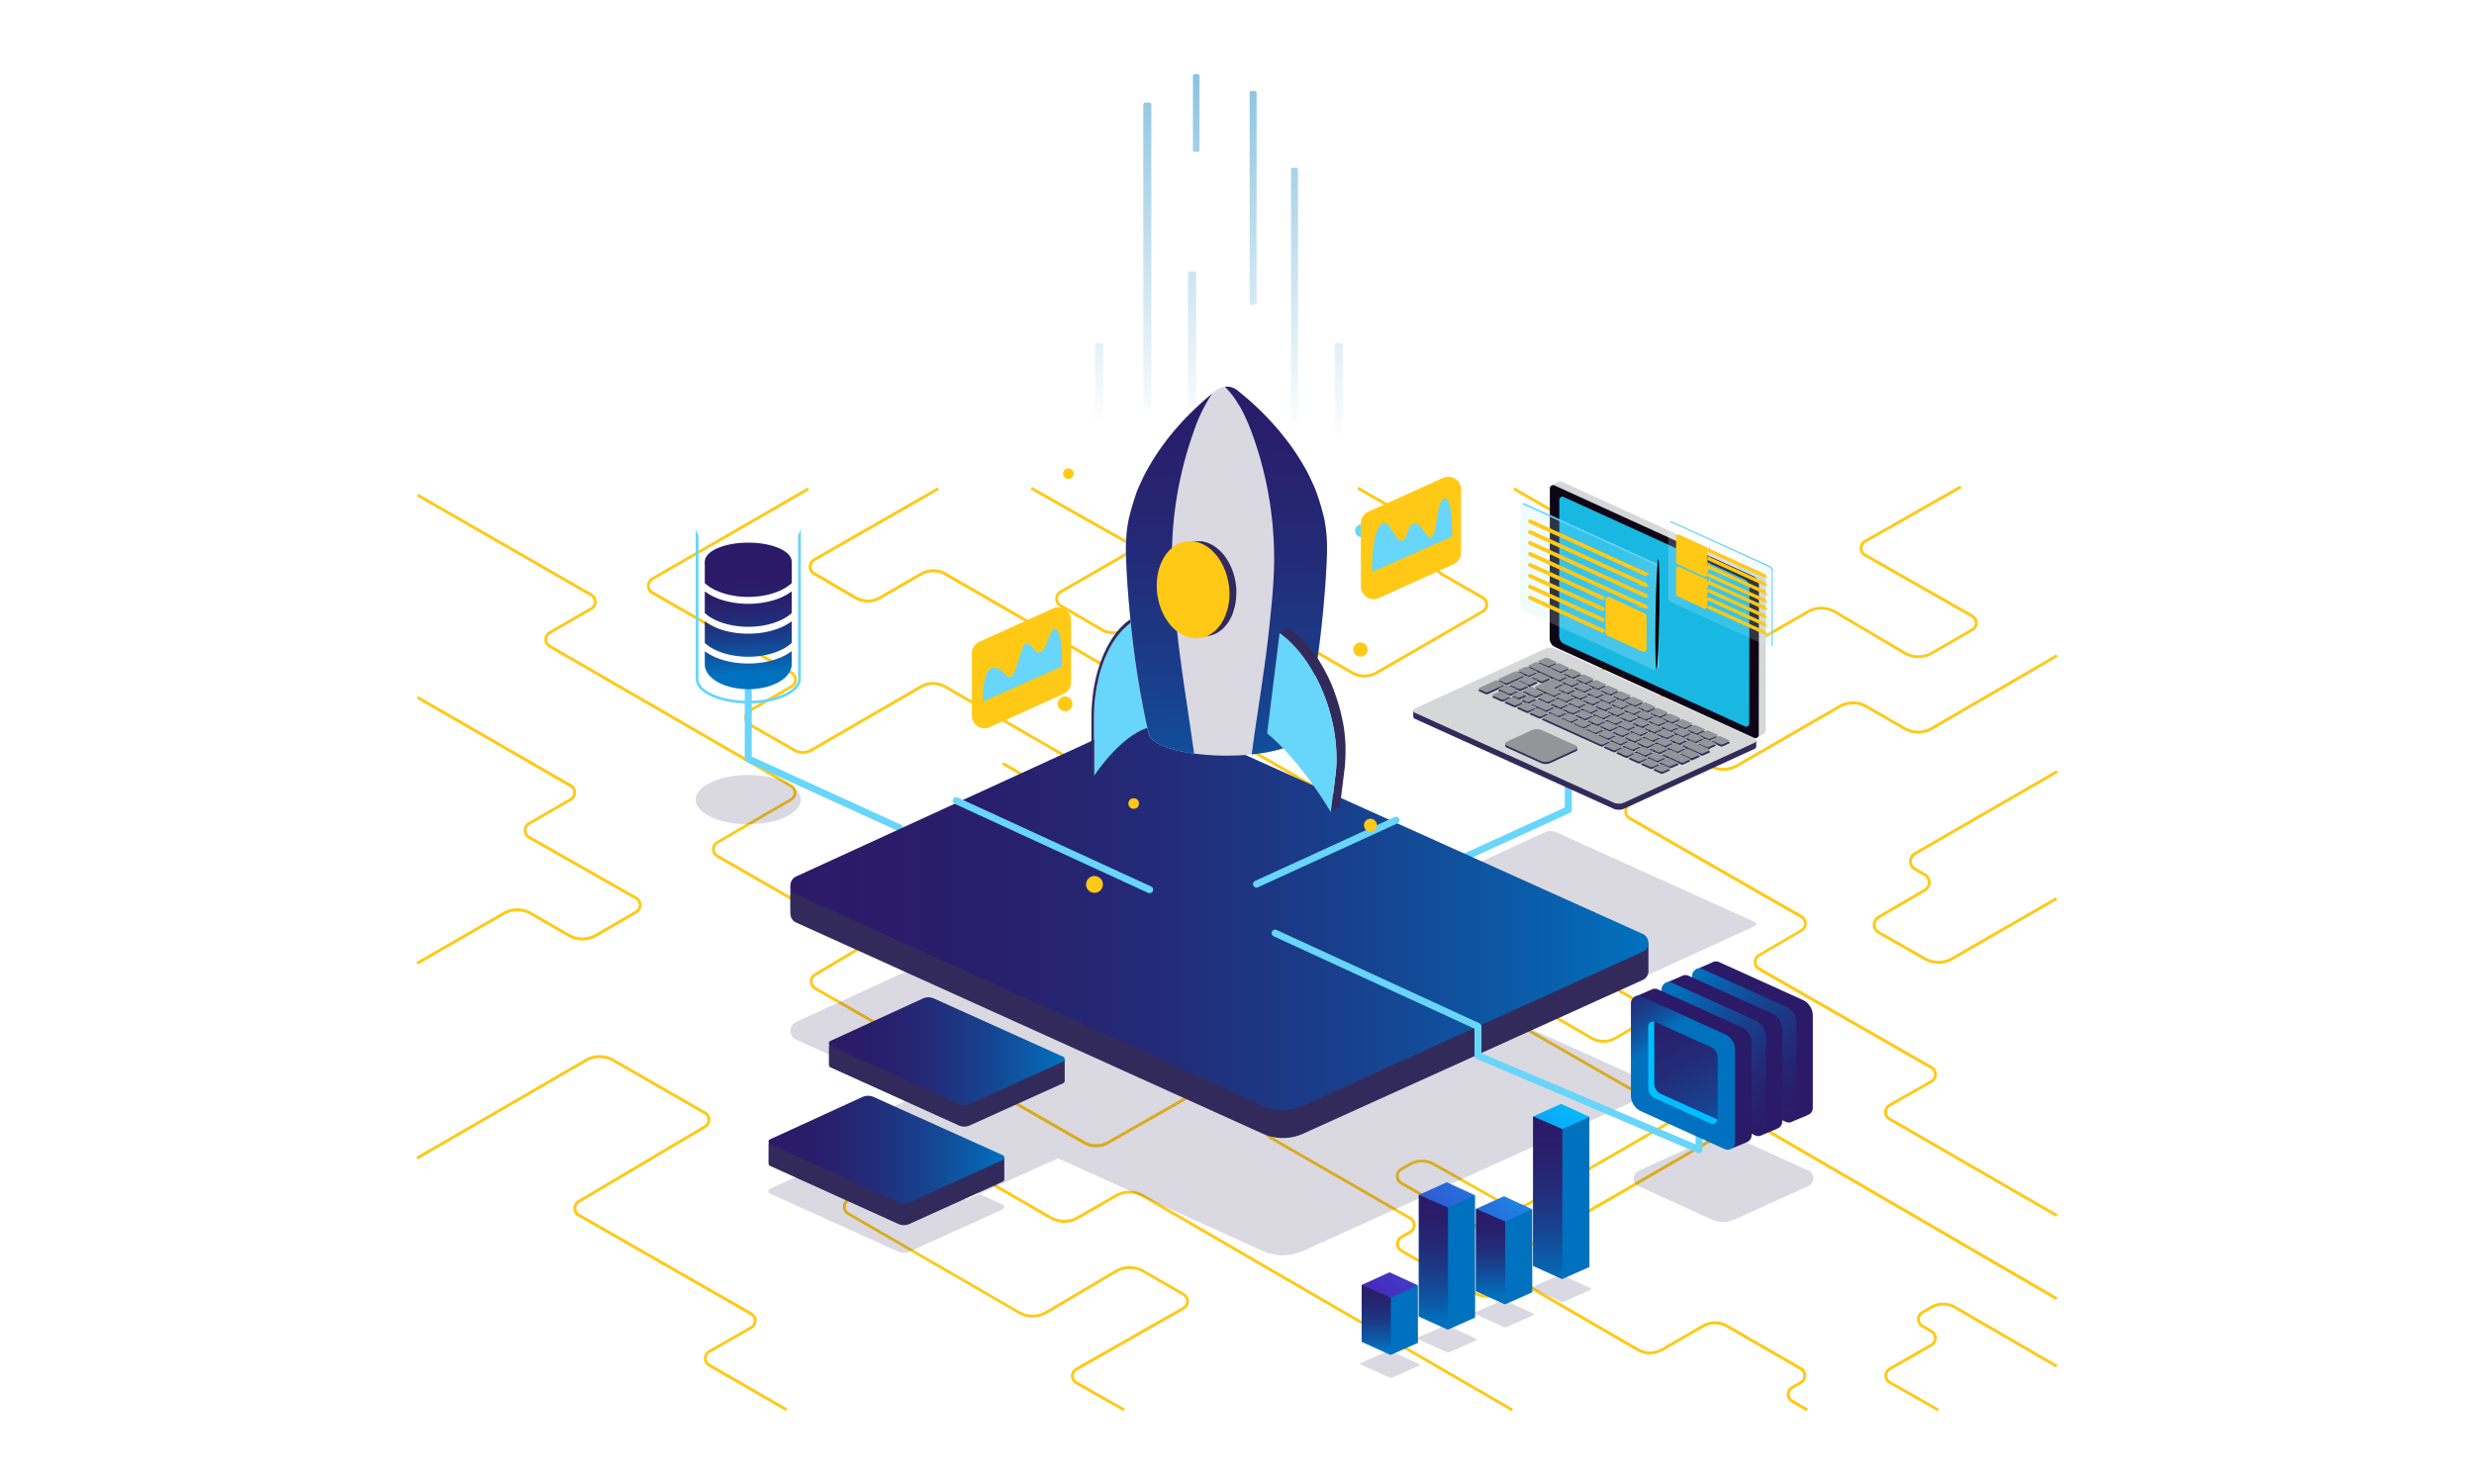 <?xml version="1.0" encoding="UTF-8"?> <svg xmlns="http://www.w3.org/2000/svg" xmlns:xlink="http://www.w3.org/1999/xlink" viewBox="0 0 1200 720"><defs><style>.cls-1,.cls-9{mask:url(#mask);}.cls-1{filter:url(#luminosity-noclip-9);}.cls-10,.cls-12,.cls-14,.cls-16,.cls-2,.cls-4,.cls-6,.cls-8{mix-blend-mode:multiply;}.cls-2{fill:url(#linear-gradient);}.cls-3{mask:url(#mask-2);filter:url(#luminosity-noclip-14);}.cls-4{fill:url(#linear-gradient-2);}.cls-5{mask:url(#mask-3);filter:url(#luminosity-noclip-15);}.cls-6{fill:url(#linear-gradient-3);}.cls-7{mask:url(#mask-4);filter:url(#luminosity-noclip-16);}.cls-8{fill:url(#linear-gradient-4);}.cls-9{filter:url(#luminosity-noclip-10);}.cls-10{fill:url(#linear-gradient-5);}.cls-11{mask:url(#mask-6);filter:url(#luminosity-noclip-11);}.cls-12{fill:url(#linear-gradient-6);}.cls-13{mask:url(#mask-7);filter:url(#luminosity-noclip-12);}.cls-14{fill:url(#linear-gradient-7);}.cls-15{mask:url(#mask-8);filter:url(#luminosity-noclip-13);}.cls-16{fill:url(#linear-gradient-8);}.cls-17{isolation:isolate;}.cls-18{fill:#ffc916;stroke:#ffc916;stroke-miterlimit:10;}.cls-19{opacity:0.56;}.cls-20{mask:url(#mask-9);}.cls-21{fill:url(#linear-gradient-9);}.cls-22{fill:#180f46;opacity:0.16;}.cls-23{fill:#68d5fa;}.cls-24{fill:url(#linear-gradient-10);}.cls-25{fill:url(#linear-gradient-11);}.cls-26{fill:#332a5c;}.cls-27{fill:#d5d7d8;}.cls-28{fill:#939598;}.cls-29{fill:#0e0616;}.cls-30{fill:#18b8e3;}.cls-31,.cls-32{opacity:0.2;}.cls-31,.cls-32,.cls-33{mix-blend-mode:screen;}.cls-31{fill:url(#linear-gradient-12);}.cls-32{fill:url(#linear-gradient-13);}.cls-33{fill:url(#radial-gradient);}.cls-34{fill:url(#linear-gradient-14);}.cls-35{fill:url(#linear-gradient-15);}.cls-36{fill:url(#linear-gradient-16);}.cls-37{fill:url(#linear-gradient-17);}.cls-38{fill:url(#linear-gradient-18);}.cls-39{fill:url(#linear-gradient-19);}.cls-40{fill:url(#linear-gradient-20);}.cls-41{fill:url(#linear-gradient-21);}.cls-42{fill:url(#linear-gradient-22);}.cls-43{fill:url(#linear-gradient-23);}.cls-44{fill:url(#linear-gradient-24);}.cls-45{fill:url(#linear-gradient-25);}.cls-46{fill:url(#linear-gradient-26);}.cls-47{fill:#00beff;}.cls-48{fill:url(#linear-gradient-27);}.cls-49{fill:url(#linear-gradient-28);}.cls-50{fill:url(#linear-gradient-29);}.cls-51{fill:url(#linear-gradient-30);}.cls-52{fill:url(#linear-gradient-31);}.cls-53{fill:url(#linear-gradient-32);}.cls-54{fill:url(#linear-gradient-33);}.cls-55{fill:url(#linear-gradient-34);}.cls-56{fill:url(#linear-gradient-35);}.cls-57{fill:url(#linear-gradient-36);}.cls-58{fill:url(#linear-gradient-37);}.cls-59{fill:url(#linear-gradient-38);}.cls-60{fill:url(#linear-gradient-39);}.cls-61{fill:url(#linear-gradient-40);}.cls-62{fill:url(#linear-gradient-41);}.cls-63{fill:url(#linear-gradient-42);}.cls-64{fill:url(#linear-gradient-43);}.cls-65{fill:url(#linear-gradient-44);}.cls-66{mask:url(#mask-10);}.cls-67{opacity:0.17;fill:url(#linear-gradient-45);}.cls-68{mask:url(#mask-11);}.cls-69{fill:url(#linear-gradient-46);}.cls-70{fill:#dad8e1;}.cls-71{fill:url(#linear-gradient-47);}.cls-72{mask:url(#mask-12);}.cls-73,.cls-76{opacity:0.58;}.cls-73{fill:url(#linear-gradient-48);}.cls-74{fill:url(#linear-gradient-49);}.cls-75{mask:url(#mask-13);}.cls-76{fill:url(#linear-gradient-50);}.cls-77{mask:url(#mask-14);}.cls-78{mask:url(#mask-15);}.cls-79{mask:url(#mask-16);}.cls-80{filter:url(#luminosity-noclip-8);}.cls-81{filter:url(#luminosity-noclip-7);}.cls-82{filter:url(#luminosity-noclip-6);}.cls-83{filter:url(#luminosity-noclip-4);}.cls-84{filter:url(#luminosity-noclip-3);}.cls-85{filter:url(#luminosity-noclip-2);}.cls-86{filter:url(#luminosity-noclip);}</style><filter id="luminosity-noclip" x="501.96" y="-10477" width="173.48" height="32766" filterUnits="userSpaceOnUse" color-interpolation-filters="sRGB"><feFlood flood-color="#fff" result="bg"></feFlood><feBlend in="SourceGraphic" in2="bg"></feBlend></filter><mask id="mask" x="501.96" y="-10477" width="173.48" height="32766" maskUnits="userSpaceOnUse"><g class="cls-86"></g></mask><linearGradient id="linear-gradient" x1="587.15" y1="269.47" x2="591.65" y2="511.32" gradientUnits="userSpaceOnUse"><stop offset="0"></stop><stop offset="0.02" stop-color="#090909"></stop><stop offset="0.12" stop-color="#2a2a2a"></stop><stop offset="0.21" stop-color="#454545"></stop><stop offset="0.31" stop-color="#575757"></stop><stop offset="0.42" stop-color="#626262"></stop><stop offset="0.53" stop-color="#666"></stop><stop offset="0.54" stop-color="#626262"></stop><stop offset="0.63" stop-color="#3f3f3f"></stop><stop offset="0.72" stop-color="#232323"></stop><stop offset="0.81" stop-color="#101010"></stop><stop offset="0.91" stop-color="#040404"></stop><stop offset="1"></stop></linearGradient><filter id="luminosity-noclip-2" x="501.92" y="-10477" width="173.55" height="32766" filterUnits="userSpaceOnUse" color-interpolation-filters="sRGB"><feFlood flood-color="#fff" result="bg"></feFlood><feBlend in="SourceGraphic" in2="bg"></feBlend></filter><mask id="mask-2" x="501.92" y="-10477" width="173.55" height="32766" maskUnits="userSpaceOnUse"><g class="cls-85"></g></mask><linearGradient id="linear-gradient-2" x1="501.92" y1="245.13" x2="675.47" y2="245.13" gradientUnits="userSpaceOnUse"><stop offset="0" stop-color="#666"></stop><stop offset="0.53" stop-color="#ccc"></stop><stop offset="1" stop-color="#666"></stop></linearGradient><filter id="luminosity-noclip-3" x="502.04" y="-10477" width="173.4" height="32766" filterUnits="userSpaceOnUse" color-interpolation-filters="sRGB"><feFlood flood-color="#fff" result="bg"></feFlood><feBlend in="SourceGraphic" in2="bg"></feBlend></filter><mask id="mask-3" x="502.04" y="-10477" width="173.4" height="32766" maskUnits="userSpaceOnUse"><g class="cls-84"></g></mask><linearGradient id="linear-gradient-3" x1="502.04" y1="332.47" x2="675.44" y2="332.47" xlink:href="#linear-gradient-2"></linearGradient><filter id="luminosity-noclip-4" x="501.86" y="-10477" width="173.66" height="32766" filterUnits="userSpaceOnUse" color-interpolation-filters="sRGB"><feFlood flood-color="#fff" result="bg"></feFlood><feBlend in="SourceGraphic" in2="bg"></feBlend></filter><mask id="mask-4" x="501.86" y="-10477" width="173.66" height="32766" maskUnits="userSpaceOnUse"><g class="cls-83"></g></mask><linearGradient id="linear-gradient-4" x1="501.86" y1="411.79" x2="675.52" y2="411.79" xlink:href="#linear-gradient-2"></linearGradient><linearGradient id="linear-gradient-5" x1="579.02" y1="180.19" x2="595.2" y2="468.79" xlink:href="#linear-gradient"></linearGradient><filter id="luminosity-noclip-6" x="556.85" y="-10477" width="74.68" height="32766" filterUnits="userSpaceOnUse" color-interpolation-filters="sRGB"><feFlood flood-color="#fff" result="bg"></feFlood><feBlend in="SourceGraphic" in2="bg"></feBlend></filter><mask id="mask-6" x="556.85" y="-10477" width="74.68" height="32766" maskUnits="userSpaceOnUse"><g class="cls-82"></g></mask><linearGradient id="linear-gradient-6" x1="593.53" y1="366.49" x2="595.42" y2="468.11" gradientUnits="userSpaceOnUse"><stop offset="0" stop-color="#666"></stop><stop offset="0.51" stop-color="#343434"></stop><stop offset="1"></stop></linearGradient><filter id="luminosity-noclip-7" x="565.93" y="-10477" width="29.52" height="32766" filterUnits="userSpaceOnUse" color-interpolation-filters="sRGB"><feFlood flood-color="#fff" result="bg"></feFlood><feBlend in="SourceGraphic" in2="bg"></feBlend></filter><mask id="mask-7" x="565.93" y="-10477" width="29.52" height="32766" maskUnits="userSpaceOnUse"><g class="cls-81"></g></mask><linearGradient id="linear-gradient-7" x1="612.31" y1="260.21" x2="574.1" y2="298.19" gradientUnits="userSpaceOnUse"><stop offset="0" stop-color="#fff"></stop><stop offset="1"></stop></linearGradient><filter id="luminosity-noclip-8" x="561.57" y="-10477" width="29.52" height="32766" filterUnits="userSpaceOnUse" color-interpolation-filters="sRGB"><feFlood flood-color="#fff" result="bg"></feFlood><feBlend in="SourceGraphic" in2="bg"></feBlend></filter><mask id="mask-8" x="561.57" y="-10477" width="29.52" height="32766" maskUnits="userSpaceOnUse"><g class="cls-80"></g></mask><linearGradient id="linear-gradient-8" x1="602.05" y1="249.88" x2="563.84" y2="287.87" xlink:href="#linear-gradient-7"></linearGradient><filter id="luminosity-noclip-9" x="501.96" y="243.84" width="173.48" height="242.13" filterUnits="userSpaceOnUse" color-interpolation-filters="sRGB"><feFlood flood-color="#fff" result="bg"></feFlood><feBlend in="SourceGraphic" in2="bg"></feBlend></filter><mask id="mask-9" x="501.96" y="243.84" width="173.48" height="242.13" maskUnits="userSpaceOnUse"><g class="cls-1"><path class="cls-2" d="M502,461.79l.41-217.95c0,3.56,2.84,7.18,8.85,10.59,21,12,72.87,17,115.78,11.2,30.63-4.12,48.43-12.62,48.44-21.5l-.4,218c0,8.87-17.82,17.38-48.45,21.5-42.9,5.77-94.73.75-115.77-11.2C504.8,469,502,465.35,502,461.79Z"></path></g></mask><linearGradient id="linear-gradient-9" x1="587.15" y1="269.47" x2="591.65" y2="511.32" gradientUnits="userSpaceOnUse"><stop offset="0" stop-color="aqua"></stop><stop offset="0.02" stop-color="aqua"></stop><stop offset="0.53" stop-color="aqua"></stop><stop offset="0.57" stop-color="#03e8f3"></stop><stop offset="0.66" stop-color="#08c5e0"></stop><stop offset="0.74" stop-color="#0ca9d2"></stop><stop offset="0.83" stop-color="#0f96c7"></stop><stop offset="0.91" stop-color="#108ac1"></stop><stop offset="1" stop-color="#1186bf"></stop></linearGradient><linearGradient id="linear-gradient-10" x1="362.06" y1="280.88" x2="364.43" y2="326.54" gradientUnits="userSpaceOnUse"><stop offset="0" stop-color="#2b1a67"></stop><stop offset="0.21" stop-color="#291e6b"></stop><stop offset="0.43" stop-color="#232b78"></stop><stop offset="0.65" stop-color="#18408d"></stop><stop offset="0.87" stop-color="#0a5daa"></stop><stop offset="1" stop-color="#0071be"></stop></linearGradient><linearGradient id="linear-gradient-11" x1="363.37" y1="280.81" x2="365.73" y2="326.47" xlink:href="#linear-gradient-10"></linearGradient><linearGradient id="linear-gradient-12" x1="740.5" y1="243.26" x2="806.37" y2="334.36" gradientUnits="userSpaceOnUse"><stop offset="0.42" stop-color="#b5f1ff"></stop><stop offset="0.44" stop-color="#baf2ff"></stop><stop offset="0.46" stop-color="#caf5ff"></stop><stop offset="0.49" stop-color="#e3faff"></stop><stop offset="0.51" stop-color="#fff"></stop></linearGradient><linearGradient id="linear-gradient-13" x1="3346.43" y1="4196.43" x2="3396.16" y2="4265.19" gradientTransform="translate(4203.44 4511.48) rotate(180)" xlink:href="#linear-gradient-12"></linearGradient><radialGradient id="radial-gradient" cx="-2679.88" cy="-9816.42" r="9.91" gradientTransform="matrix(0, 2.43, 0.1, -1.16, 1802.32, -4598.4)" gradientUnits="userSpaceOnUse"><stop offset="0.03" stop-color="#fffcff"></stop><stop offset="0.19" stop-color="#ce00ff"></stop><stop offset="0.26" stop-color="#ab00f4"></stop><stop offset="0.32" stop-color="#9500ed"></stop><stop offset="0.35" stop-color="#8d00eb"></stop><stop offset="0.4" stop-color="#7000ba"></stop><stop offset="0.45" stop-color="#56008f"></stop><stop offset="0.5" stop-color="#3f0068"></stop><stop offset="0.56" stop-color="#2b0048"></stop><stop offset="0.62" stop-color="#1b002e"></stop><stop offset="0.69" stop-color="#0f0019"></stop><stop offset="0.76" stop-color="#07000b"></stop><stop offset="0.85" stop-color="#020003"></stop><stop offset="1"></stop></radialGradient><linearGradient id="linear-gradient-14" x1="372.78" y1="557.75" x2="487.13" y2="557.75" xlink:href="#linear-gradient-10"></linearGradient><linearGradient id="linear-gradient-15" x1="402.08" y1="509.94" x2="516.44" y2="509.94" xlink:href="#linear-gradient-10"></linearGradient><linearGradient id="linear-gradient-16" x1="383.39" y1="443.39" x2="799.57" y2="443.39" xlink:href="#linear-gradient-10"></linearGradient><linearGradient id="linear-gradient-17" x1="602.14" y1="210.37" x2="619.74" y2="-144.38" gradientUnits="userSpaceOnUse"><stop offset="0" stop-color="#fff"></stop><stop offset="1" stop-color="#1186bf"></stop></linearGradient><linearGradient id="linear-gradient-18" x1="572.57" y1="208.9" x2="590.16" y2="-145.85" xlink:href="#linear-gradient-17"></linearGradient><linearGradient id="linear-gradient-19" x1="552.32" y1="207.89" x2="569.92" y2="-146.86" xlink:href="#linear-gradient-17"></linearGradient><linearGradient id="linear-gradient-20" x1="576.03" y1="209.07" x2="593.63" y2="-145.68" xlink:href="#linear-gradient-17"></linearGradient><linearGradient id="linear-gradient-21" x1="532.21" y1="206.9" x2="549.81" y2="-147.85" xlink:href="#linear-gradient-17"></linearGradient><linearGradient id="linear-gradient-22" x1="648.23" y1="212.65" x2="665.83" y2="-142.1" xlink:href="#linear-gradient-17"></linearGradient><linearGradient id="linear-gradient-23" x1="624.56" y1="211.48" x2="642.16" y2="-143.27" xlink:href="#linear-gradient-17"></linearGradient><linearGradient id="linear-gradient-24" x1="877.63" y1="446" x2="883.42" y2="433.36" xlink:href="#linear-gradient-10"></linearGradient><linearGradient id="linear-gradient-25" x1="876.07" y1="549.65" x2="821.74" y2="472.88" xlink:href="#linear-gradient-10"></linearGradient><linearGradient id="linear-gradient-26" x1="823.33" y1="466.1" x2="871.97" y2="554.18" xlink:href="#linear-gradient-10"></linearGradient><linearGradient id="linear-gradient-27" x1="867.86" y1="441.52" x2="873.65" y2="428.88" xlink:href="#linear-gradient-10"></linearGradient><linearGradient id="linear-gradient-28" x1="863.05" y1="558.87" x2="808.71" y2="482.1" xlink:href="#linear-gradient-10"></linearGradient><linearGradient id="linear-gradient-29" x1="808.47" y1="472.73" x2="857.12" y2="560.8" xlink:href="#linear-gradient-10"></linearGradient><linearGradient id="linear-gradient-30" x1="858.1" y1="437.04" x2="863.89" y2="424.41" xlink:href="#linear-gradient-10"></linearGradient><linearGradient id="linear-gradient-31" x1="778.3" y1="470.75" x2="804.66" y2="505.22" xlink:href="#linear-gradient-10"></linearGradient><linearGradient id="linear-gradient-32" x1="793.62" y1="479.36" x2="842.26" y2="567.43" xlink:href="#linear-gradient-10"></linearGradient><linearGradient id="linear-gradient-33" x1="713.29" y1="520.47" x2="739.64" y2="554.93" xlink:href="#linear-gradient-10"></linearGradient><linearGradient id="linear-gradient-34" x1="659.24" y1="623.92" x2="766.36" y2="534.16" gradientUnits="userSpaceOnUse"><stop offset="0" stop-color="#4927bb"></stop><stop offset="0.25" stop-color="#3948ca"></stop><stop offset="0.78" stop-color="#119bef"></stop><stop offset="1" stop-color="#00beff"></stop></linearGradient><linearGradient id="linear-gradient-35" x1="750.72" y1="540.71" x2="750.72" y2="622.63" xlink:href="#linear-gradient-10"></linearGradient><linearGradient id="linear-gradient-36" x1="682.01" y1="544.38" x2="708.37" y2="578.85" xlink:href="#linear-gradient-10"></linearGradient><linearGradient id="linear-gradient-37" x1="669.87" y1="636.61" x2="777" y2="546.85" xlink:href="#linear-gradient-34"></linearGradient><linearGradient id="linear-gradient-38" x1="723" y1="586.32" x2="723" y2="628.41" xlink:href="#linear-gradient-10"></linearGradient><linearGradient id="linear-gradient-39" x1="663.19" y1="558.77" x2="689.55" y2="593.24" xlink:href="#linear-gradient-10"></linearGradient><linearGradient id="linear-gradient-40" x1="655.1" y1="618.98" x2="762.23" y2="529.22" xlink:href="#linear-gradient-34"></linearGradient><linearGradient id="linear-gradient-41" x1="695.27" y1="578.97" x2="695.27" y2="641.38" xlink:href="#linear-gradient-10"></linearGradient><linearGradient id="linear-gradient-42" x1="632.2" y1="582.47" x2="658.56" y2="616.94" xlink:href="#linear-gradient-10"></linearGradient><linearGradient id="linear-gradient-43" x1="665.16" y1="630.98" x2="772.28" y2="541.22" xlink:href="#linear-gradient-34"></linearGradient><linearGradient id="linear-gradient-44" x1="667.54" y1="620.76" x2="667.54" y2="654.61" xlink:href="#linear-gradient-10"></linearGradient><filter id="luminosity-noclip-10" x="501.96" y="219.95" width="173.48" height="242.13" filterUnits="userSpaceOnUse" color-interpolation-filters="sRGB"><feFlood flood-color="#fff" result="bg"></feFlood><feBlend in="SourceGraphic" in2="bg"></feBlend></filter><mask id="mask-10" x="501.96" y="219.95" width="173.48" height="242.13" maskUnits="userSpaceOnUse"><g class="cls-9"><path class="cls-10" d="M666.59,233.54c-21-11.95-72.87-17-115.77-11.19-30.64,4.12-48.43,12.62-48.45,21.49-.12,65.39-.28,152.57-.41,218,0-8.87,17.82-17.38,48.45-21.5,42.9-5.77,94.74-.75,115.77,11.2,6,3.42,8.86,7,8.86,10.59l.4-217.95C675.45,240.57,672.6,237,666.59,233.54Z"></path></g></mask><linearGradient id="linear-gradient-45" x1="579.02" y1="180.19" x2="595.2" y2="468.79" gradientUnits="userSpaceOnUse"><stop offset="0" stop-color="aqua"></stop><stop offset="0.02" stop-color="aqua"></stop><stop offset="0.53" stop-color="aqua"></stop><stop offset="0.53" stop-color="aqua"></stop><stop offset="1" stop-color="aqua"></stop></linearGradient><filter id="luminosity-noclip-11" x="556.85" y="355.74" width="74.68" height="101.73" filterUnits="userSpaceOnUse" color-interpolation-filters="sRGB"><feFlood flood-color="#fff" result="bg"></feFlood><feBlend in="SourceGraphic" in2="bg"></feBlend></filter><mask id="mask-11" x="556.85" y="355.74" width="74.68" height="101.73" maskUnits="userSpaceOnUse"><g class="cls-11"><path class="cls-12" d="M556.85,447.3l.17-91.56c0,1.49,1.22,3,3.81,4.45,9.06,5,31.37,7.12,49.84,4.7,13.19-1.73,20.85-5.3,20.85-9l-.17,91.56c0,3.73-7.67,7.31-20.86,9-18.46,2.42-40.78.31-49.83-4.71C558.07,450.32,556.84,448.8,556.85,447.3Z"></path></g></mask><linearGradient id="linear-gradient-46" x1="593.53" y1="366.49" x2="595.42" y2="468.11" gradientUnits="userSpaceOnUse"><stop offset="0" stop-color="#ffc916"></stop><stop offset="1" stop-color="#1186bf"></stop></linearGradient><linearGradient id="linear-gradient-47" x1="617.42" y1="148.59" x2="622.9" y2="433.61" xlink:href="#linear-gradient-10"></linearGradient><filter id="luminosity-noclip-12" x="565.93" y="275.72" width="29.52" height="29.68" filterUnits="userSpaceOnUse" color-interpolation-filters="sRGB"><feFlood flood-color="#fff" result="bg"></feFlood><feBlend in="SourceGraphic" in2="bg"></feBlend></filter><mask id="mask-12" x="565.93" y="275.72" width="29.52" height="29.68" maskUnits="userSpaceOnUse"><g class="cls-13"><path class="cls-14" d="M595.45,283.35l-24.87,22c-.4-.33-.78-.69-1.17-1.06a23.16,23.16,0,0,1-3.48-4.42l27.32-24.2A30.13,30.13,0,0,1,595.45,283.35Z"></path></g></mask><linearGradient id="linear-gradient-48" x1="612.31" y1="260.21" x2="574.1" y2="298.19" gradientUnits="userSpaceOnUse"><stop offset="0" stop-color="#fff"></stop><stop offset="1" stop-color="#fff"></stop></linearGradient><linearGradient id="linear-gradient-49" x1="565.47" y1="149.59" x2="570.95" y2="434.61" xlink:href="#linear-gradient-10"></linearGradient><filter id="luminosity-noclip-13" x="561.57" y="263.26" width="29.52" height="32.61" filterUnits="userSpaceOnUse" color-interpolation-filters="sRGB"><feFlood flood-color="#fff" result="bg"></feFlood><feBlend in="SourceGraphic" in2="bg"></feBlend></filter><mask id="mask-13" x="561.57" y="263.26" width="29.52" height="32.61" maskUnits="userSpaceOnUse"><g class="cls-15"><path class="cls-16" d="M591.09,271.75l-27.22,24.12a30.93,30.93,0,0,1-1.79-17.24l17.35-15.37a16.24,16.24,0,0,1,8.56,4.67A21.67,21.67,0,0,1,591.09,271.75Z"></path></g></mask><linearGradient id="linear-gradient-50" x1="602.05" y1="249.88" x2="563.84" y2="287.87" xlink:href="#linear-gradient-48"></linearGradient><filter id="luminosity-noclip-14" x="501.42" y="221.58" width="174.55" height="47.1" filterUnits="userSpaceOnUse" color-interpolation-filters="sRGB"><feFlood flood-color="#fff" result="bg"></feFlood><feBlend in="SourceGraphic" in2="bg"></feBlend></filter><mask id="mask-14" x="501.42" y="221.58" width="174.55" height="47.1" maskUnits="userSpaceOnUse"><g class="cls-3"><path class="cls-4" d="M633,223.15l3.25.56c1,.18,2.36.41,3.88.74s3.28.65,5.22,1.13a104.82,104.82,0,0,1,13.85,4.16c1.31.48,2.61,1.11,4,1.68.67.31,1.33.67,2,1s1.38.69,2,1.11a22,22,0,0,1,2,1.29,19.48,19.48,0,0,1,2,1.5,13.55,13.55,0,0,1,3.28,3.9,7.41,7.41,0,0,1,.79,5.24,10.56,10.56,0,0,1-2.82,4.76,32.22,32.22,0,0,1-9.61,6.3,109.6,109.6,0,0,1-23.72,7.13c-4.22.83-8.53,1.55-12.92,2.12l-6.62.79c-2.22.25-4.46.41-6.71.62-9,.72-18.17,1.05-27.34,1s-18.33-.68-27.3-1.65a202.58,202.58,0,0,1-26.13-4.37c-8.33-2-16.35-4.67-23.09-8.87a22.59,22.59,0,0,1-4.52-3.77,9.48,9.48,0,0,1-2.52-5.12,7.68,7.68,0,0,1,1.42-5.32,16.75,16.75,0,0,1,3.71-3.8,40.85,40.85,0,0,1,8.62-4.83,79.19,79.19,0,0,1,8.39-3,137.31,137.31,0,0,1,14-3.4c3.93-.74,7.05-1.21,9.17-1.52l3.26-.45-3.25.49c-2.12.33-5.23.84-9.15,1.63a138.69,138.69,0,0,0-14,3.56,80.59,80.59,0,0,0-8.3,3.08,41.47,41.47,0,0,0-8.5,4.82,16.6,16.6,0,0,0-3.59,3.7,7.17,7.17,0,0,0-1.32,5,9,9,0,0,0,2.42,4.81,21.7,21.7,0,0,0,4.4,3.65c6.67,4.12,14.64,6.7,22.95,8.7a201.37,201.37,0,0,0,26.05,4.25c8.95.92,18.09,1.41,27.23,1.53s18.29-.18,27.26-.85c2.24-.2,4.47-.35,6.69-.59l6.62-.76c4.37-.55,8.68-1.25,12.88-2.06a109.1,109.1,0,0,0,23.61-7,31.28,31.28,0,0,0,9.47-6.15,9.89,9.89,0,0,0,2.71-4.5,6.9,6.9,0,0,0-.73-4.91,13.24,13.24,0,0,0-3.16-3.77,18.91,18.91,0,0,0-1.89-1.48c-.63-.48-1.32-.88-2-1.29s-1.33-.77-2-1.13-1.33-.71-2-1c-1.36-.59-2.65-1.23-3.95-1.72a104.25,104.25,0,0,0-13.76-4.31c-1.94-.5-3.69-.88-5.21-1.2s-2.81-.59-3.87-.78Z"></path></g></mask><filter id="luminosity-noclip-15" x="501.54" y="311.72" width="174.4" height="41.51" filterUnits="userSpaceOnUse" color-interpolation-filters="sRGB"><feFlood flood-color="#fff" result="bg"></feFlood><feBlend in="SourceGraphic" in2="bg"></feBlend></filter><mask id="mask-15" x="501.54" y="311.72" width="174.4" height="41.51" maskUnits="userSpaceOnUse"><g class="cls-5"><path class="cls-6" d="M652.65,312.2l2.52.81,1.37.44,1.63.6,1.89.7,2.1.91a35.46,35.46,0,0,1,9.88,6.08,9.86,9.86,0,0,1,3.37,6.27,7.12,7.12,0,0,1-.81,3.85,13,13,0,0,1-2.47,3.28A30.33,30.33,0,0,1,665,340a64.64,64.64,0,0,1-8.52,3.6,133.37,133.37,0,0,1-19.3,5q-5.1.94-10.39,1.67l-5.32.64-2.68.33-2.71.24-5.45.48-5.48.32c-3.66.27-7.35.29-11,.43-7.38,0-14.75,0-22-.52-3.63-.16-7.21-.53-10.75-.81-1.77-.16-3.53-.39-5.27-.59s-3.48-.38-5.18-.65l-5.09-.75-5-.89-2.44-.45-2.4-.53c-1.58-.36-3.16-.68-4.69-1.07a98.72,98.72,0,0,1-16.9-5.75l-3.64-1.85a32.92,32.92,0,0,1-3.24-2.13,15.45,15.45,0,0,1-4.76-5.35,7.67,7.67,0,0,1-.77-3.2,7.31,7.31,0,0,1,.67-3A12.8,12.8,0,0,1,506,321a30.77,30.77,0,0,1,6.24-4.1c.77-.4,1.37-.68,1.77-.87l.61-.29-.6.3c-.41.19-1,.48-1.76.89a31,31,0,0,0-6.16,4.18,12.73,12.73,0,0,0-3.17,4.19,7.05,7.05,0,0,0-.61,2.89,7.55,7.55,0,0,0,.79,3.06,15.2,15.2,0,0,0,4.72,5.14c.52.35,1,.74,1.56,1.07l1.68,1,3.59,1.81a98.63,98.63,0,0,0,16.84,5.62c1.53.38,3.1.69,4.68,1l2.39.52,2.43.44,5,.86,5.08.72c1.7.26,3.43.44,5.17.62s3.49.41,5.26.56c3.53.26,7.11.61,10.72.75,7.23.44,14.58.48,21.93.41,3.67-.12,7.35-.12,11-.37l5.47-.29,5.42-.45,2.7-.23,2.68-.31,5.32-.61c3.5-.46,7-1,10.36-1.62a132.13,132.13,0,0,0,19.23-4.85,62.52,62.52,0,0,0,8.46-3.53,29.17,29.17,0,0,0,7-4.78,12.55,12.55,0,0,0,2.4-3.14A6.84,6.84,0,0,0,675,328a9.53,9.53,0,0,0-3.16-6.06,35.78,35.78,0,0,0-9.72-6.18l-2.09-.93-1.87-.73-1.62-.63-1.36-.46Z"></path></g></mask><filter id="luminosity-noclip-16" x="501.36" y="387.04" width="174.66" height="49.49" filterUnits="userSpaceOnUse" color-interpolation-filters="sRGB"><feFlood flood-color="#fff" result="bg"></feFlood><feBlend in="SourceGraphic" in2="bg"></feBlend></filter><mask id="mask-16" x="501.36" y="387.04" width="174.66" height="49.49" maskUnits="userSpaceOnUse"><g class="cls-7"><path class="cls-8" d="M589.68,387.54l4.18,0c1.36,0,3,.06,5,.12s4.24.15,6.79.27c5.08.28,11.25.71,18.29,1.56a184.74,184.74,0,0,1,23.44,4.25,103,103,0,0,1,13,4.18l3.27,1.44c1.06.57,2.15,1.09,3.22,1.7a25.72,25.72,0,0,1,5.9,4.53,11.53,11.53,0,0,1,2.15,3.2,9.37,9.37,0,0,1,.3.94,3.18,3.18,0,0,1,.21,1l.1,1c0,.32,0,.63-.08,1-.41,2.72-2.23,4.89-4.21,6.62a33.42,33.42,0,0,1-6.75,4.32,64.53,64.53,0,0,1-7.5,3.16,123.62,123.62,0,0,1-16.06,4.39c-5.5,1.14-11.12,2.07-16.82,2.73a288.65,288.65,0,0,1-34.67,2.1,295.29,295.29,0,0,1-34.68-2,165.75,165.75,0,0,1-32.91-7c-.65-.22-1.31-.41-1.94-.66l-1.9-.76-1.88-.76-.94-.38-.9-.45c-1.21-.62-2.4-1.19-3.6-1.83l-1.69-1c-.56-.35-1.09-.77-1.63-1.15a20.21,20.21,0,0,1-2.94-2.68l-.33-.36-.29-.41-.58-.8a7.5,7.5,0,0,1-.48-.88,4.93,4.93,0,0,1-.4-.91l-.29-1a5.48,5.48,0,0,1-.13-1l-.05-.49a4,4,0,0,1,0-.5l0-.48.09-.5a8.93,8.93,0,0,1,1.62-3.52,20.79,20.79,0,0,1,5.59-4.93,47.88,47.88,0,0,1,6.39-3.31A90.93,90.93,0,0,1,528.53,394,173.62,173.62,0,0,1,552,389.61c7-.84,13.2-1.33,18.28-1.6l6.79-.31,5-.09,4.18-.07-4.18.11-5,.13-6.78.38c-5.07.32-11.22.86-18.26,1.78-3.51.43-7.23,1-11.14,1.75s-8,1.59-12.19,2.72a91.29,91.29,0,0,0-12.83,4.37,47,47,0,0,0-6.32,3.3,20,20,0,0,0-5.42,4.8,8.51,8.51,0,0,0-1.5,3.28l-.08.44,0,.47a3.64,3.64,0,0,0,0,.46l.05.45a5.67,5.67,0,0,0,.12.91l.27.88a4.52,4.52,0,0,0,.38.84,8.13,8.13,0,0,0,.45.82l.55.77.28.38.32.35a18.86,18.86,0,0,0,2.85,2.57c.53.37,1,.77,1.6,1.12l1.69,1c1.15.61,2.35,1.19,3.54,1.79l.89.45.93.37,1.87.74,1.88.75c.63.25,1.28.43,1.93.65a164.61,164.61,0,0,0,32.78,6.81,293.78,293.78,0,0,0,34.59,1.92,287.42,287.42,0,0,0,34.58-2c5.68-.64,11.28-1.55,16.77-2.67a121.69,121.69,0,0,0,16-4.31,61.93,61.93,0,0,0,7.44-3.1,32.58,32.58,0,0,0,6.63-4.21,15.33,15.33,0,0,0,2.6-2.81,8.36,8.36,0,0,0,1.43-3.39c0-.3,0-.64.08-1l-.09-.89a3.53,3.53,0,0,0-.19-.9c-.1-.28-.16-.59-.28-.87a11.25,11.25,0,0,0-2-3,24.65,24.65,0,0,0-5.77-4.45c-1-.6-2.12-1.12-3.17-1.68l-3.23-1.45a104.86,104.86,0,0,0-12.89-4.19,199.16,199.16,0,0,0-23.36-4.4c-7-.91-13.19-1.4-18.26-1.73-2.54-.15-4.81-.28-6.79-.34s-3.65-.14-5-.16Z"></path></g></mask></defs><title>Illustrations-Ascend-2022</title><g class="cls-17"><g id="Lights_and_texts" data-name="Lights and texts"><path class="cls-18" d="M661.79,328.19a11.9,11.9,0,0,1-5.95-1.59L620,306a4.05,4.05,0,0,1,0-7l20.15-11.63a3.65,3.65,0,0,0,0-6.33l-20.08-11.36a11.55,11.55,0,0,0-11.41,0L546.2,305.62a11.94,11.94,0,0,1-12,0L514.3,294a4.06,4.06,0,0,1,0-7l31.24-18a3.64,3.64,0,0,0,0-6.33l-45-25.37.21-.36,45,25.37a4.06,4.06,0,0,1,0,7.05l-31.24,18a3.64,3.64,0,0,0,0,6.3l19.94,11.64a11.54,11.54,0,0,0,11.55,0l62.45-36a12,12,0,0,1,11.82,0l20.07,11.36a4.05,4.05,0,0,1,0,7L620.23,299.3a3.65,3.65,0,0,0,0,6.32l35.82,20.62a11.55,11.55,0,0,0,11.5,0l51.53-29.74a3.65,3.65,0,0,0,0-6.32L699,278.61a4.06,4.06,0,0,1,0-7l4.25-2.45a3.65,3.65,0,0,0,0-6.32L659,237.24l.21-.36,44.29,25.58a4,4,0,0,1,0,7l-4.25,2.46a3.64,3.64,0,0,0,0,6.31l20.06,11.58a4.05,4.05,0,0,1,0,7L667.75,326.6A11.91,11.91,0,0,1,661.79,328.19Z"></path><path class="cls-18" d="M835.88,373.44a13.35,13.35,0,0,1-6.6-1.74L793.9,351.58a4.06,4.06,0,0,1,0-7l82.82-47.93a13.37,13.37,0,0,1,13.48.07l33.71,19.94a12.94,12.94,0,0,0,13,.07l19.59-11.31a3.64,3.64,0,0,0,0-6.32L904.56,269.5a4.06,4.06,0,0,1,0-7.06l46-26.18.2.36-46,26.18a3.65,3.65,0,0,0,0,6.34l51.94,29.56a4.06,4.06,0,0,1,0,7l-19.59,11.31a13.36,13.36,0,0,1-13.47-.07L890,297A13,13,0,0,0,876.9,297L794.08,344.9a3.64,3.64,0,0,0,0,6.32l35.39,20.12a13,13,0,0,0,12.86,0l49.76-28.73a13.37,13.37,0,0,1,13.35,0l18.44,10.65a13,13,0,0,0,13,0l60.33-35.1.21.36-60.34,35.09a13.38,13.38,0,0,1-13.38,0l-18.44-10.65a13,13,0,0,0-12.93,0l-49.77,28.73A13.28,13.28,0,0,1,835.88,373.44Z"></path><path class="cls-18" d="M997.11,589.69l-80.72-46.61a4.06,4.06,0,0,1,0-7l20.36-11.59a3.65,3.65,0,0,0,0-6.33l-83.6-47.85a4.06,4.06,0,0,1,0-7l20.52-12a3.65,3.65,0,0,0,0-6.31l-83.31-47.76a4.1,4.1,0,0,1-2-3.52,4.06,4.06,0,0,1,2-3.52l10.85-6.24a3.64,3.64,0,0,0,0-6.3l-51.4-30.06a4.05,4.05,0,0,1,0-7l76.21-44a3.64,3.64,0,0,0,0-6.31l-91.34-52.74.2-.36,91.35,52.74a4,4,0,0,1,0,7l-76.22,44a3.63,3.63,0,0,0-1.82,3.14,3.68,3.68,0,0,0,1.8,3.16l51.41,30a4.06,4.06,0,0,1,0,7l-10.85,6.24a3.64,3.64,0,0,0,0,6.32l83.31,47.76a4.05,4.05,0,0,1,0,7l-20.52,12a3.64,3.64,0,0,0-1.8,3.16,3.68,3.68,0,0,0,1.83,3.15L937,517.76a4.06,4.06,0,0,1,0,7L916.62,536.4a3.64,3.64,0,0,0,0,6.32l80.72,46.61Z"></path><path class="cls-18" d="M777.82,505.43a12,12,0,0,1-6-1.61l-98.44-57.24a11.56,11.56,0,0,0-11.32-.14,8.32,8.32,0,0,1-8.13-.09l-195.58-113a11.53,11.53,0,0,0-11.53,0l-53.27,30.82a8.29,8.29,0,0,1-8.25,0l-21.84-12.5a4.05,4.05,0,0,1,0-7l20.34-11.73a3.63,3.63,0,0,0,0-6.31l-67.52-38.94a4.06,4.06,0,0,1,0-7l75.3-43.47.21.36L316.47,281a3.64,3.64,0,0,0,0,6.31L384,326.21a4.06,4.06,0,0,1,0,7L363.66,345a3.65,3.65,0,0,0,0,6.32l21.83,12.5a7.87,7.87,0,0,0,7.84,0l53.27-30.82a12,12,0,0,1,11.94,0L654.14,446a7.92,7.92,0,0,0,7.72.09,12,12,0,0,1,11.73.14L772,503.46a11.57,11.57,0,0,0,11.55,0l15-8.68a3.65,3.65,0,0,0,1.83-3.16,3.7,3.7,0,0,0-1.83-3.16L635.8,395.07a4.09,4.09,0,0,1-2-3.51,4,4,0,0,1,2-3.51l.6-.36a3.65,3.65,0,0,0,0-6.3l-178-102.73a11.54,11.54,0,0,0-11.51,0l-20,11.55a11.92,11.92,0,0,1-12,0l-20.17-11.76a4.06,4.06,0,0,1,0-7l59.85-34.31.2.36L395,271.76a3.64,3.64,0,0,0,0,6.31l20.16,11.76a11.56,11.56,0,0,0,11.56,0l20-11.55a11.94,11.94,0,0,1,11.93,0L636.56,381a4.05,4.05,0,0,1,0,7l-.6.35a3.64,3.64,0,0,0,0,6.31l162.79,93.41a4.06,4.06,0,0,1,0,7l-15,8.67A11.84,11.84,0,0,1,777.82,505.43Z"></path><path class="cls-18" d="M939.58,684l-23-13.08a4.05,4.05,0,0,1,0-7l20.1-11.54a3.64,3.64,0,0,0,0-6.31l-4.35-2.53a4.06,4.06,0,0,1,0-7l4.22-2.42a11.94,11.94,0,0,1,11.92,0l48.79,28.32-.21.36-48.79-28.32a11.52,11.52,0,0,0-11.51,0l-4.21,2.42a3.64,3.64,0,0,0,0,6.3l4.35,2.54a4.05,4.05,0,0,1,0,7l-20.09,11.54a3.64,3.64,0,0,0,0,6.32l23,13.08Z"></path><path class="cls-18" d="M876.05,684l-6.91-4a4.05,4.05,0,0,1,0-7l4.24-2.44a3.65,3.65,0,0,0,0-6.32l-35.82-20.67a11.53,11.53,0,0,0-11.52,0L806.25,655a12,12,0,0,1-12,0l-51.44-29.81a11.52,11.52,0,0,0-11.5,0l-4.15,2.39a12,12,0,0,1-11.89,0L679.64,607a4.06,4.06,0,0,1,0-7l4.29-2.47a3.64,3.64,0,0,0,0-6.32l-67.68-39a4.06,4.06,0,0,1,0-7l20.23-11.55a3.65,3.65,0,0,0,0-6.32l-19.69-11.44a11.53,11.53,0,0,0-11.49,0l-67.74,38.69a12,12,0,0,1-11.85,0L395.29,479.7a4.07,4.07,0,0,1-.05-7l20.25-12.05a3.65,3.65,0,0,0-.05-6.29l-67.59-38.82a4.06,4.06,0,0,1,0-7l35.78-20.79a3.64,3.64,0,0,0,0-6.3L266.56,313.74a4.06,4.06,0,0,1,0-7l20.13-11.6a3.64,3.64,0,0,0,0-6.32l-83.84-48.2.21-.36,83.84,48.2a4.07,4.07,0,0,1,0,7l-20.13,11.6a3.63,3.63,0,0,0-1.83,3.15,3.67,3.67,0,0,0,1.82,3.16l117.05,67.67a4.05,4.05,0,0,1,0,7l-35.78,20.79a3.64,3.64,0,0,0,0,6.31L415.64,454a4.05,4.05,0,0,1,.06,7l-20.25,12.06a3.64,3.64,0,0,0,.05,6.29L526,554.14a11.54,11.54,0,0,0,11.43,0l67.74-38.69a12,12,0,0,1,11.91,0L636.72,527a4.05,4.05,0,0,1,0,7l-20.22,11.55a3.65,3.65,0,0,0,0,6.33l67.68,39a4.06,4.06,0,0,1,0,7l-4.29,2.48a3.63,3.63,0,0,0,0,6.31l35.68,20.56a11.54,11.54,0,0,0,11.47,0l4.16-2.39a12,12,0,0,1,11.91,0l51.44,29.82a11.55,11.55,0,0,0,11.54,0l19.8-11.47a12,12,0,0,1,11.94,0l35.81,20.67a4.07,4.07,0,0,1,0,7l-4.25,2.44a3.64,3.64,0,0,0,0,6.31l6.91,4Z"></path><path class="cls-18" d="M997.11,630.09,853.38,546.61a11.54,11.54,0,0,0-11.56,0L743,603.88a12,12,0,0,1-11.94,0l-51.48-29.73a4,4,0,0,1,0-7l4.22-2.44a12,12,0,0,1,11.85,0L729.7,584a11.58,11.58,0,0,0,11.44,0l67.44-39a3.67,3.67,0,0,0,1.82-3.16,3.63,3.63,0,0,0-1.83-3.15l-128.8-73.93a11.54,11.54,0,0,0-11.47,0l-67.48,38.8a12,12,0,0,1-11.9,0l-4.19-2.42a4.06,4.06,0,0,1,0-7l51.69-29.84a3.64,3.64,0,0,0,0-6.3L486.69,370.79l.2-.36,149.75,87.22a4.06,4.06,0,0,1,0,7l-51.7,29.84a3.67,3.67,0,0,0-1.82,3.16,3.63,3.63,0,0,0,1.83,3.15l4.19,2.42a11.53,11.53,0,0,0,11.48,0l67.49-38.8a12,12,0,0,1,11.88,0l128.8,73.93a4.06,4.06,0,0,1,0,7l-67.44,38.94a12,12,0,0,1-11.85,0L695.42,565a11.57,11.57,0,0,0-11.45,0l-4.21,2.43a3.64,3.64,0,0,0,0,6.32l51.48,29.72a11.55,11.55,0,0,0,11.53,0l98.85-57.27a11.94,11.94,0,0,1,12,0l143.74,83.48Z"></path><path class="cls-18" d="M940.2,467.09a13.35,13.35,0,0,1-6.6-1.74l-22.44-12.76a4.52,4.52,0,0,1,0-7.84l22.34-13.05a4.11,4.11,0,0,0,0-7.11l-4.8-2.78a4.52,4.52,0,0,1,0-7.83l68.56-39.59.21.36-68.57,39.58a4.12,4.12,0,0,0,0,7.13l4.81,2.77a4.52,4.52,0,0,1,0,7.82l-22.35,13.06a4.11,4.11,0,0,0,0,7.12L933.81,465a13,13,0,0,0,12.86,0l50.3-29,.21.36-50.3,29A13.35,13.35,0,0,1,940.2,467.09Z"></path><path class="cls-18" d="M733,684,554.31,580.34a13,13,0,0,0-13,0L522.9,591a13.38,13.38,0,0,1-13.34,0l-49.77-28.73a13,13,0,0,0-12.86,0l-35.38,20.12a3.64,3.64,0,0,0,0,6.32l82.81,47.93a13,13,0,0,0,13.07-.07l33.71-19.94a13.36,13.36,0,0,1,13.47-.07l19.59,11.31a4.06,4.06,0,0,1,0,7l-51.94,29.56a3.64,3.64,0,0,0,0,6.33l22.71,12.89-.21.36L522,671.1a4.06,4.06,0,0,1,0-7.05L574,634.49a3.64,3.64,0,0,0,0-6.32l-19.59-11.31a12.94,12.94,0,0,0-13,.07l-33.71,19.94a13.35,13.35,0,0,1-13.48.06L411.32,589a4.06,4.06,0,0,1,0-7l35.38-20.12a13.37,13.37,0,0,1,13.27,0l49.76,28.73a13,13,0,0,0,12.94,0L541.14,580a13.4,13.4,0,0,1,13.38,0L733.17,683.65Z"></path><path class="cls-18" d="M202.8,467.32l-.21-.35,41.63-24a13.37,13.37,0,0,1,13.35,0L276,453.59a13,13,0,0,0,12.93,0l19.56-11.29a3.64,3.64,0,0,0,0-6.33l-52-29.58a4.06,4.06,0,0,1,0-7l20.21-11.67a3.64,3.64,0,0,0,0-6.31l-73.85-42.61.21-.35L276.91,381a4.06,4.06,0,0,1,0,7L256.7,399.71a3.64,3.64,0,0,0,0,6.32l52,29.58a4.06,4.06,0,0,1,0,7L289.17,454a13.35,13.35,0,0,1-13.34,0l-18.47-10.66a12.93,12.93,0,0,0-12.93,0Z"></path><path class="cls-18" d="M380.92,683.89l-37-21.35a4.06,4.06,0,0,1,0-7l20.35-11.59a3.64,3.64,0,0,0,0-6.33l-83.63-47.86a4.06,4.06,0,0,1-.05-7l61.25-36.32a3.65,3.65,0,0,0,0-6.3L297.3,514.55a12.94,12.94,0,0,0-12.91,0L202.8,561.84l-.21-.36,81.59-47.26a13.38,13.38,0,0,1,13.33,0l44.54,25.54a4.06,4.06,0,0,1,.06,7l-61.26,36.32a3.65,3.65,0,0,0,0,6.3l83.64,47.86a4.06,4.06,0,0,1,0,7l-20.36,11.59a3.64,3.64,0,0,0,0,6.32l37,21.36Z"></path><g class="cls-19"><g class="cls-20"><path class="cls-21" d="M502,461.79l.41-217.95c0,3.56,2.84,7.18,8.85,10.59,21,12,72.87,17,115.78,11.2,30.63-4.12,48.43-12.62,48.44-21.5l-.4,218c0,8.87-17.82,17.38-48.45,21.5-42.9,5.77-94.73.75-115.77-11.2C504.8,469,502,465.35,502,461.79Z"></path></g></g><path class="cls-22" d="M388.42,388c0,6.57-11.41,11.9-25.48,11.9s-25.49-5.33-25.49-11.9S348.86,376,362.94,376,388.42,381.37,388.42,388Z"></path><path class="cls-23" d="M436.34,403.38c-.23,0-.47-.05-.29,0l-73.42-33.52c-1-.46-1.39-1.07-1.39-1.73V335.44a1.7,1.7,0,1,1,3.39,0v31.63l72.42,33.08a1.69,1.69,0,0,1-.71,3.23Z"></path><path class="cls-23" d="M387.09,259.52v69.91c0,5.73-11.06,10.56-24.15,10.56s-24.07-4.8-24.15-10.49l0-.15v-69.8a6.21,6.21,0,0,1-1.35-3.84v73.54c0,.06,0,.12,0,.18,0,6.58,11.41,11.91,25.5,11.91s25.49-5.33,25.49-11.91V255.71A6.74,6.74,0,0,1,387.09,259.52Z"></path><path class="cls-24" d="M375,276.79a28.06,28.06,0,0,0,9-4.36V282.9a10.33,10.33,0,0,1-1.32,1.13c-4.39,3.35-11.69,5.58-19.75,5.58s-15.34-2.23-19.75-5.58a10.33,10.33,0,0,1-1.32-1.13V272.43a28.06,28.06,0,0,0,9,4.36,44.45,44.45,0,0,0,24.14,0Zm0,14.49a44.2,44.2,0,0,1-24.14,0,28.25,28.25,0,0,1-9-4.35v10.49a16.82,16.82,0,0,0,1.32,1.12c4.41,3.33,11.7,5.56,19.75,5.56s15.36-2.23,19.75-5.56a16.82,16.82,0,0,0,1.32-1.12V286.93A28.25,28.25,0,0,1,375,291.28Zm-12.07,16.17c-8.63,0-16.2-2.33-21.07-6v10.47c4.17,4,12.15,6.71,21.07,6.71s16.91-2.73,21.07-6.71V301.42C379.11,305.12,371.56,307.45,362.93,307.45Zm-21.07,8.47v6.28c0,.07,0,.13,0,.18,0,6.62,9.44,12,21.08,12S384,329,384,322.38v-6.46c-4.89,3.7-12.44,6-21.07,6S346.73,319.62,341.86,315.92Z"></path><path class="cls-25" d="M341.87,272.43c0-5.06,9.43-9.16,21.07-9.16s21.06,4.1,21.06,9.16-9.43,9.16-21.06,9.16S341.87,277.49,341.87,272.43Z"></path><path class="cls-23" d="M689.14,427.29a1.67,1.67,0,0,1-1.54-1,1.69,1.69,0,0,1,.83-2.24L759,391.78V353.69a1.7,1.7,0,0,1,3.39,0v39.17a1.7,1.7,0,0,1-1,1.55l-71.53,32.73A1.76,1.76,0,0,1,689.14,427.29Z"></path><path class="cls-26" d="M749.66,317.65a6.76,6.76,0,0,1,4.89,0l97.3,41.82s0,2,0,2.72a1.37,1.37,0,0,1-1,1.23l-63.24,29a6.74,6.74,0,0,1-4.88,0L686.5,348.85c-.74-.33-1-.77-1-1.2v-2.83Z"></path><path class="cls-27" d="M749.66,314.69a6.71,6.71,0,0,1,4.89,0l96.26,43.54c1.37.62,1.4,1.61.07,2.22l-63.24,29a6.68,6.68,0,0,1-4.88,0L686.5,345.9c-1.37-.62-1.4-1.62-.07-2.23Z"></path><path class="cls-26" d="M743.26,355.1a6,6,0,0,1,4.41,0l16.51,7.47c1.24.56,1.27,1.46.07,2l-12.35,5.66a6,6,0,0,1-4.41,0L731,362.77c-1.24-.56-1.26-1.46-.06-2Zm3-33.53c-.32.16-.32.4,0,.55l4.2,1.9a1.61,1.61,0,0,0,1.2,0l3.13-1.44c.32-.15.32-.39,0-.54l-4.2-1.9a1.61,1.61,0,0,0-1.2,0Zm5.9,2.67c-.33.15-.33.4,0,.55l4.2,1.9a1.68,1.68,0,0,0,1.21,0l3.12-1.43c.33-.15.32-.4,0-.55l-4.2-1.9a1.66,1.66,0,0,0-1.2,0Zm6,2.72c-.33.15-.32.4,0,.55l4.2,1.9a1.68,1.68,0,0,0,1.21,0l3.12-1.43c.33-.15.32-.4,0-.55l-4.2-1.9a1.66,1.66,0,0,0-1.2,0Zm6.07,2.75c-.33.15-.32.39,0,.55l4.2,1.89a1.61,1.61,0,0,0,1.2,0l3.13-1.44c.32-.14.32-.39,0-.54l-4.2-1.9a1.71,1.71,0,0,0-1.2,0Zm6,2.71c-.33.16-.32.4,0,.55l4.2,1.9a1.63,1.63,0,0,0,1.21,0l3.12-1.44c.33-.14.32-.39,0-.54l-4.2-1.9a1.66,1.66,0,0,0-1.2,0Zm6,2.73c-.33.15-.32.39,0,.55l4.2,1.9a1.68,1.68,0,0,0,1.21,0l3.12-1.43c.33-.15.33-.4,0-.55l-4.2-1.9a1.71,1.71,0,0,0-1.2,0Zm6,2.72c-.33.15-.32.39,0,.55l4.2,1.9a1.66,1.66,0,0,0,1.2,0l3.13-1.43c.32-.15.32-.4,0-.55l-4.2-1.9a1.66,1.66,0,0,0-1.2,0Zm6,2.72c-.33.15-.32.39,0,.55l4.2,1.9a1.68,1.68,0,0,0,1.21,0l3.13-1.43c.32-.15.31-.4,0-.55l-4.2-1.9a1.71,1.71,0,0,0-1.2,0Zm6,2.72c-.33.15-.32.39,0,.55l4.2,1.9a1.66,1.66,0,0,0,1.2,0l3.13-1.43c.32-.15.32-.4,0-.55l-4.2-1.9a1.71,1.71,0,0,0-1.2,0Zm6,2.72c-.33.15-.32.4,0,.55l4.2,1.9a1.61,1.61,0,0,0,1.2,0l3.13-1.44c.32-.14.31-.39,0-.54l-4.2-1.9a1.61,1.61,0,0,0-1.2,0Zm6,2.72c-.33.15-.32.4,0,.55l4.2,1.9a1.56,1.56,0,0,0,1.2,0l3.13-1.43c.32-.15.32-.39,0-.54l-4.2-1.9a1.61,1.61,0,0,0-1.2,0Zm6,2.73c-.33.15-.32.39,0,.54l4.2,1.9a1.63,1.63,0,0,0,1.21,0l3.13-1.44c.32-.14.32-.39,0-.54l-4.2-1.9a1.66,1.66,0,0,0-1.2,0Zm6,2.71c-.33.15-.32.4,0,.55l4.2,1.9a1.63,1.63,0,0,0,1.21,0l3.13-1.44c.32-.14.32-.39,0-.54l-4.2-1.9a1.66,1.66,0,0,0-1.2,0Zm6,2.73c-.33.15-.33.39,0,.55l4.2,1.9a1.68,1.68,0,0,0,1.21,0l3.12-1.44c.33-.14.32-.39,0-.54l-4.2-1.9a1.74,1.74,0,0,0-1.21,0Zm6,2.71c-.33.16-.32.4,0,.56l4.2,1.9a1.66,1.66,0,0,0,1.2,0l3.13-1.43c.32-.15.31-.4,0-.55l-4.2-1.9a1.68,1.68,0,0,0-1.21,0ZM741.5,323.77c-.33.15-.32.39,0,.55l14.17,6.4a1.61,1.61,0,0,0,1.2,0L760,329.3c.33-.15.32-.4,0-.55l-14.17-6.41a1.66,1.66,0,0,0-1.2,0Zm16,7.24c-.32.15-.31.4,0,.55l4.2,1.9a1.66,1.66,0,0,0,1.2,0l3.12-1.44c.33-.15.32-.39,0-.54l-4.2-1.9a1.63,1.63,0,0,0-1.21,0Zm6,2.72c-.33.15-.32.4,0,.55l4.2,1.9a1.66,1.66,0,0,0,1.2,0l3.13-1.44c.33-.15.31-.39,0-.55l-4.2-1.9a1.68,1.68,0,0,0-1.21,0Zm6,2.72c-.33.16-.32.4,0,.55l4.2,1.9a1.68,1.68,0,0,0,1.21,0l3.12-1.44c.33-.15.32-.39,0-.54l-4.2-1.9a1.61,1.61,0,0,0-1.2,0Zm6,2.72c-.33.15-.32.4,0,.55l4.2,1.9a1.68,1.68,0,0,0,1.21,0l3.12-1.44c.33-.15.32-.39,0-.55l-4.2-1.9a1.66,1.66,0,0,0-1.2,0Zm6,2.73c-.32.15-.32.39,0,.54l4.2,1.9a1.66,1.66,0,0,0,1.2,0l3.13-1.44c.33-.15.32-.39,0-.54l-4.2-1.9a1.61,1.61,0,0,0-1.2,0Zm6,2.71c-.32.15-.31.4,0,.55l4.2,1.9a1.66,1.66,0,0,0,1.2,0l3.12-1.44c.33-.15.32-.39,0-.54l-4.21-1.9a1.61,1.61,0,0,0-1.2,0Zm6,2.73c-.33.15-.32.4,0,.55l4.2,1.9a1.63,1.63,0,0,0,1.21,0l3.12-1.43c.33-.15.32-.39,0-.55l-4.2-1.9a1.66,1.66,0,0,0-1.2,0Zm6,2.72c-.33.15-.32.4,0,.55l4.2,1.9a1.66,1.66,0,0,0,1.2,0l3.12-1.43c.33-.15.32-.39,0-.55l-4.2-1.9a1.66,1.66,0,0,0-1.2,0Zm6,2.72c-.33.15-.31.4,0,.55l4.2,1.9a1.66,1.66,0,0,0,1.2,0l3.12-1.44c.33-.15.32-.39,0-.54l-4.2-1.9a1.61,1.61,0,0,0-1.2,0Zm6,2.72c-.33.15-.32.4,0,.55l4.2,1.9a1.68,1.68,0,0,0,1.21,0l3.13-1.44c.32-.15.31-.39,0-.55l-4.2-1.9a1.66,1.66,0,0,0-1.2,0Zm6,2.72c-.33.16-.33.4,0,.55l4.2,1.9a1.66,1.66,0,0,0,1.2,0l3.13-1.44c.33-.15.32-.39,0-.54l-4.2-1.9a1.61,1.61,0,0,0-1.2,0Zm6,2.72c-.32.15-.31.4,0,.55l4.2,1.9a1.68,1.68,0,0,0,1.21,0l3.12-1.44c.33-.15.32-.39,0-.55l-4.2-1.9a1.66,1.66,0,0,0-1.2,0Zm-87-35c-.33.15-.32.4,0,.55l4.54,2.05a1.66,1.66,0,0,0,1.2,0l3.13-1.44c.33-.15.32-.39,0-.54L741,324.55a1.66,1.66,0,0,0-1.2,0Zm6.25,2.83c-.32.15-.31.4,0,.55l4.54,2.05a1.61,1.61,0,0,0,1.2,0l3.12-1.43c.33-.15.32-.4,0-.55l-4.53-2.05a1.63,1.63,0,0,0-1.21,0Zm-15.83,1.56c-.33.15-.32.39,0,.55l3.18,1.44a1.66,1.66,0,0,0,1.2,0l7.89-3.61c.33-.16.32-.4,0-.55l-3.19-1.44a1.56,1.56,0,0,0-1.2,0Zm9.76.08c-.32.15-.32.39,0,.55l4.54,2.05a1.66,1.66,0,0,0,1.2,0l3.13-1.43c.33-.15.32-.4,0-.55L741.19,329a1.66,1.66,0,0,0-1.2,0Zm18.76,4.08c-.32.15-.32.39,0,.55l4.2,1.9a1.66,1.66,0,0,0,1.2,0l3.13-1.43c.33-.15.32-.4,0-.55l-4.2-1.9a1.68,1.68,0,0,0-1.21,0ZM744.76,334c-.33.15-.32.4,0,.55l8.31,3.76a1.61,1.61,0,0,0,1.2,0l3.13-1.44c.32-.15.32-.39,0-.54l-3.5-1.59,4.2-1.92c.32-.15.32-.4,0-.55l-4.2-1.9a1.68,1.68,0,0,0-1.21,0l-4.78,2.19-1.15.53Zm16.87,3.28c-.32.15-.31.39,0,.55l4.2,1.9a1.66,1.66,0,0,0,1.2,0l3.12-1.43c.33-.15.32-.4,0-.55l-4.2-1.9a1.68,1.68,0,0,0-1.21,0Zm6,2.72c-.32.15-.31.39,0,.55l4.2,1.9a1.68,1.68,0,0,0,1.21,0L776.2,341c.33-.15.32-.4,0-.55l-4.2-1.9a1.66,1.66,0,0,0-1.2,0Zm6,2.72c-.32.15-.31.39,0,.55l4.2,1.9a1.66,1.66,0,0,0,1.2,0l3.13-1.43c.33-.15.33-.4,0-.55l-4.2-1.9a1.68,1.68,0,0,0-1.21,0Zm6,2.72c-.32.15-.32.4,0,.55l4.2,1.9a1.66,1.66,0,0,0,1.2,0l3.13-1.43c.33-.15.32-.4,0-.55L784,344a1.66,1.66,0,0,0-1.2,0Zm6,2.72c-.32.15-.32.39,0,.55l4.2,1.9a1.66,1.66,0,0,0,1.2,0l3.13-1.43c.33-.15.32-.4,0-.55l-4.2-1.9a1.66,1.66,0,0,0-1.2,0Zm6,2.73c-.32.14-.32.39,0,.54l4.2,1.9a1.61,1.61,0,0,0,1.2,0l3.13-1.43c.33-.15.32-.4,0-.55l-4.2-1.9a1.63,1.63,0,0,0-1.21,0Zm6,2.72c-.32.14-.31.39,0,.54L802,356a1.63,1.63,0,0,0,1.21,0l3.12-1.43c.33-.15.32-.4,0-.55l-4.2-1.9a1.63,1.63,0,0,0-1.21,0Zm6,2.72c-.32.15-.32.39,0,.55l4.2,1.89a1.61,1.61,0,0,0,1.2,0l3.13-1.43c.33-.15.32-.4,0-.55l-4.2-1.9a1.66,1.66,0,0,0-1.2,0Zm6,2.72c-.32.15-.31.39,0,.55l4.2,1.9a1.68,1.68,0,0,0,1.21,0l3.12-1.43c.33-.15.32-.4,0-.55l-4.2-1.9a1.68,1.68,0,0,0-1.21,0Zm6.11,2.76c-.33.15-.32.39,0,.54l9.19,4.16a1.66,1.66,0,0,0,1.2,0l3.13-1.43c.32-.15.32-.4,0-.55l-9.18-4.15a1.59,1.59,0,0,0-1.21,0Zm-61-23.23c-.32.15-.32.4,0,.55l4.2,1.9a1.68,1.68,0,0,0,1.21,0l3.12-1.44c.33-.15.32-.39,0-.55l-4.2-1.9a1.66,1.66,0,0,0-1.2,0Zm6,2.73c-.33.15-.32.39,0,.54l4.2,1.9a1.61,1.61,0,0,0,1.2,0l3.13-1.44c.32-.15.32-.39,0-.54l-4.2-1.9a1.61,1.61,0,0,0-1.2,0Zm6,2.71c-.33.15-.32.4,0,.55l4.2,1.9a1.68,1.68,0,0,0,1.21,0l3.12-1.44c.32-.14.32-.39,0-.54l-4.2-1.9a1.61,1.61,0,0,0-1.2,0Zm6,2.73c-.33.15-.32.39,0,.54l4.2,1.9a1.63,1.63,0,0,0,1.21,0l3.13-1.43c.32-.15.32-.4,0-.55l-4.2-1.9a1.66,1.66,0,0,0-1.2,0Zm6,2.72c-.32.15-.32.39,0,.54l4.2,1.9a1.61,1.61,0,0,0,1.2,0l3.13-1.44c.32-.14.32-.39,0-.54l-4.2-1.9a1.61,1.61,0,0,0-1.2,0Zm6,2.72c-.33.15-.32.4,0,.55l4.2,1.9a1.61,1.61,0,0,0,1.2,0l3.13-1.43c.32-.15.32-.39,0-.54l-4.2-1.9a1.61,1.61,0,0,0-1.2,0Zm6,2.72c-.33.15-.33.4,0,.55l4.2,1.9a1.66,1.66,0,0,0,1.2,0l3.13-1.43c.32-.15.32-.39,0-.55l-4.2-1.9a1.66,1.66,0,0,0-1.2,0Zm6,2.72c-.33.15-.32.4,0,.55l4.2,1.9a1.61,1.61,0,0,0,1.2,0l3.13-1.44c.32-.15.32-.39,0-.54l-4.2-1.9a1.63,1.63,0,0,0-1.21,0Zm6,2.72c-.33.15-.32.4,0,.55l4.2,1.9a1.68,1.68,0,0,0,1.21,0l3.12-1.44c.33-.15.32-.39,0-.55l-4.2-1.9a1.66,1.66,0,0,0-1.2,0Zm6,2.73c-.33.15-.32.39,0,.54l4.2,1.9a1.63,1.63,0,0,0,1.21,0l3.13-1.44c.32-.15.32-.39,0-.54l-4.2-1.9a1.61,1.61,0,0,0-1.2,0Zm6,2.71c-.33.15-.32.4,0,.55l5.22,2.36a1.61,1.61,0,0,0,1.2,0l3.13-1.44c.32-.14.32-.39,0-.54l-5.22-2.36a1.61,1.61,0,0,0-1.2,0ZM732.1,332.63c-.33.15-.32.39,0,.55l4.54,2.05a1.66,1.66,0,0,0,1.2,0L741,333.8c.33-.15.32-.39,0-.54l-4.54-2.06a1.66,1.66,0,0,0-1.2,0Zm6.53,2.93c-.32.15-.31.4,0,.55l5.54,2.51a1.66,1.66,0,0,0,1.2,0l3.12-1.43c.33-.15.32-.4,0-.55L743,334.13a1.68,1.68,0,0,0-1.21,0Zm7.42,3.36c-.32.14-.32.39,0,.54l4.2,1.9a1.61,1.61,0,0,0,1.2,0l3.12-1.44c.33-.15.33-.39,0-.54l-4.2-1.9a1.61,1.61,0,0,0-1.2,0Zm6,2.71c-.32.15-.32.4,0,.55l4.2,1.9a1.66,1.66,0,0,0,1.2,0l3.13-1.44c.33-.15.32-.39,0-.54l-4.2-1.9a1.63,1.63,0,0,0-1.21,0Zm6,2.73c-.33.15-.32.39,0,.54l4.2,1.9a1.61,1.61,0,0,0,1.2,0l3.13-1.43c.33-.15.32-.4,0-.55l-4.2-1.9a1.68,1.68,0,0,0-1.21,0Zm6,2.71c-.33.15-.32.4,0,.55l4.2,1.9a1.61,1.61,0,0,0,1.2,0l3.13-1.43c.32-.16.32-.4,0-.55l-4.2-1.9a1.63,1.63,0,0,0-1.21,0Zm6,2.73c-.33.15-.32.39,0,.54l4.21,1.91a1.66,1.66,0,0,0,1.2,0l3.12-1.43c.33-.15.33-.4,0-.55l-4.2-1.9a1.68,1.68,0,0,0-1.21,0Zm6,2.72c-.32.15-.32.39,0,.54l4.2,1.9a1.61,1.61,0,0,0,1.2,0l3.12-1.43c.33-.15.33-.4,0-.55l-4.2-1.9a1.61,1.61,0,0,0-1.2,0Zm6,2.72c-.33.15-.32.4,0,.55l4.2,1.9a1.61,1.61,0,0,0,1.2,0l3.13-1.44c.32-.15.32-.39,0-.54l-4.2-1.9a1.63,1.63,0,0,0-1.21,0Zm6,2.72c-.32.15-.32.4,0,.55l4.2,1.9a1.66,1.66,0,0,0,1.2,0l3.13-1.44c.33-.15.32-.39,0-.55l-4.2-1.9a1.66,1.66,0,0,0-1.2,0Zm6,2.73c-.32.14-.32.39,0,.54l4.2,1.9a1.61,1.61,0,0,0,1.2,0l3.12-1.44c.33-.15.33-.39,0-.54l-4.2-1.9a1.63,1.63,0,0,0-1.21,0Zm6,2.71c-.33.15-.32.4,0,.55l4.2,1.9a1.66,1.66,0,0,0,1.2,0l3.13-1.44c.33-.15.32-.39,0-.54l-4.2-1.9a1.63,1.63,0,0,0-1.21,0Zm6.1,2.77c-.32.14-.32.39,0,.54l9.19,4.16a1.66,1.66,0,0,0,1.2,0l3.12-1.43c.33-.15.32-.4,0-.55l-9.19-4.16a1.66,1.66,0,0,0-1.2,0Zm-88.8-31.4c-.32.15-.32.4,0,.55l3.18,1.44a1.66,1.66,0,0,0,1.2,0l7.92-3.63c.33-.15.33-.39,0-.55l-3.18-1.43a1.61,1.61,0,0,0-1.2,0Zm9.67,0c-.32.15-.32.39,0,.55l4.79,2.16a1.63,1.63,0,0,0,1.21,0l3.12-1.43c.33-.15.32-.4,0-.55l-4.79-2.17a1.66,1.66,0,0,0-1.2,0Zm6.63,3c-.32.15-.31.4,0,.55l2.37,1.07a1.66,1.66,0,0,0,1.2,0l3.13-1.43c.33-.16.32-.4,0-.56l-2.37-1.07a1.68,1.68,0,0,0-1.21,0Zm4.4,2c-.33.15-.32.39,0,.54l2.48,1.13a1.68,1.68,0,0,0,1.21,0L745,340c.33-.15.32-.4,0-.55l-2.49-1.12a1.63,1.63,0,0,0-1.21,0Zm4.38,2c-.32.15-.31.4,0,.55l6.89,3.11a1.66,1.66,0,0,0,1.2,0l3.13-1.43c.33-.16.32-.4,0-.56l-6.89-3.11a1.66,1.66,0,0,0-1.2,0Zm8.71,3.94c-.33.15-.32.39,0,.54l4.2,1.9a1.61,1.61,0,0,0,1.2,0l3.13-1.43c.33-.16.33-.4,0-.55l-4.2-1.9a1.63,1.63,0,0,0-1.21,0Zm6,2.71c-.33.15-.32.4,0,.55l4.2,1.9a1.66,1.66,0,0,0,1.2,0l3.12-1.43c.33-.16.33-.4,0-.55l-4.2-1.9a1.63,1.63,0,0,0-1.21,0Zm6,2.73c-.32.15-.31.39,0,.54l4.2,1.9a1.63,1.63,0,0,0,1.21,0l3.12-1.43c.33-.15.32-.4,0-.55l-4.21-1.9a1.66,1.66,0,0,0-1.2,0Zm6,2.72c-.33.15-.32.39,0,.54l4.2,1.9a1.61,1.61,0,0,0,1.2,0l3.12-1.43c.33-.15.33-.4,0-.55l-4.2-1.9a1.59,1.59,0,0,0-1.21,0Zm6,2.72c-.33.15-.32.4,0,.55l4.2,1.9a1.66,1.66,0,0,0,1.2,0l3.12-1.44c.33-.15.32-.39,0-.54l-4.2-1.9a1.63,1.63,0,0,0-1.21,0Zm6,2.72c-.33.15-.32.4,0,.55l4.2,1.9a1.66,1.66,0,0,0,1.2,0l3.12-1.43c.33-.15.33-.39,0-.55l-4.2-1.9a1.68,1.68,0,0,0-1.21,0Zm6,2.72c-.32.15-.31.4,0,.55l4.2,1.9a1.63,1.63,0,0,0,1.21,0l3.12-1.44c.33-.15.33-.39,0-.54l-4.2-1.9a1.63,1.63,0,0,0-1.21,0Zm6,2.72c-.33.15-.32.4,0,.55l4.2,1.9a1.68,1.68,0,0,0,1.21,0l3.13-1.44c.32-.15.32-.39,0-.55l-4.2-1.9a1.68,1.68,0,0,0-1.21,0Zm6,2.73c-.33.15-.33.39,0,.54l4.2,1.9a1.61,1.61,0,0,0,1.2,0l3.13-1.43c.33-.16.32-.4,0-.55l-4.2-1.9a1.63,1.63,0,0,0-1.21,0Zm6,2.71c-.32.15-.31.4,0,.55l4.2,1.9a1.66,1.66,0,0,0,1.2,0L814,371.2c.33-.16.32-.4,0-.55l-4.2-1.9a1.63,1.63,0,0,0-1.21,0Zm-81.08-32.3c-.33.15-.33.39,0,.54l4.2,1.9a1.63,1.63,0,0,0,1.21,0l3.12-1.44c.33-.15.32-.39,0-.54l-4.2-1.9a1.61,1.61,0,0,0-1.2,0Zm6,2.71c-.33.15-.32.4,0,.55l4.2,1.9a1.66,1.66,0,0,0,1.2,0l3.13-1.44c.32-.14.31-.39,0-.54l-4.2-1.9a1.63,1.63,0,0,0-1.21,0Zm6.08,2.75c-.33.15-.33.4,0,.55l4.2,1.9a1.66,1.66,0,0,0,1.2,0l3.13-1.43c.32-.15.32-.39,0-.55l-4.2-1.9a1.66,1.66,0,0,0-1.2,0Zm6,2.72c-.33.15-.33.4,0,.55l4.2,1.9a1.68,1.68,0,0,0,1.21,0l3.12-1.43c.33-.15.32-.4,0-.55l-4.2-1.9a1.68,1.68,0,0,0-1.21,0Zm6,2.72c-.33.15-.32.4,0,.55l28.27,12.79a1.66,1.66,0,0,0,1.2,0l3.13-1.43c.32-.15.32-.39,0-.55l-28.27-12.79a1.66,1.66,0,0,0-1.2,0Zm30.09,13.61c-.33.15-.32.4,0,.55l4.2,1.9a1.68,1.68,0,0,0,1.21,0l3.12-1.43c.33-.15.32-.4,0-.55l-4.2-1.9a1.66,1.66,0,0,0-1.2,0Zm6,2.72c-.32.15-.32.4,0,.55l4.2,1.9a1.66,1.66,0,0,0,1.2,0l3.13-1.43c.32-.15.32-.39,0-.55l-4.2-1.9a1.66,1.66,0,0,0-1.2,0Zm6,2.72c-.33.15-.32.4,0,.55l4.2,1.9a1.68,1.68,0,0,0,1.21,0l3.12-1.43c.33-.15.32-.4,0-.55l-4.2-1.9a1.66,1.66,0,0,0-1.2,0Zm6,2.72c-.33.15-.32.4,0,.55l4.2,1.9a1.68,1.68,0,0,0,1.21,0l3.13-1.44c.32-.15.32-.39,0-.55l-4.2-1.9a1.66,1.66,0,0,0-1.2,0Zm6,2.72c-.33.15-.32.4,0,.55l3.26,1.47a1.61,1.61,0,0,0,1.2,0l3.13-1.44c.32-.14.31-.39,0-.54l-3.26-1.48a1.66,1.66,0,0,0-1.2,0Z"></path><path class="cls-28" d="M743.26,354.15a6,6,0,0,1,4.41,0l16.51,7.47c1.24.56,1.27,1.46.07,2l-12.35,5.66a6,6,0,0,1-4.41,0L731,361.82c-1.24-.56-1.26-1.46-.06-2Zm3-33.52c-.32.15-.32.39,0,.55l4.2,1.9a1.66,1.66,0,0,0,1.2,0l3.13-1.44c.32-.14.32-.39,0-.54l-4.2-1.9a1.71,1.71,0,0,0-1.2,0Zm5.9,2.66c-.33.15-.33.4,0,.55l4.2,1.9a1.68,1.68,0,0,0,1.21,0l3.12-1.43c.33-.15.32-.39,0-.55l-4.2-1.9a1.66,1.66,0,0,0-1.2,0Zm6,2.72c-.33.15-.32.4,0,.55l4.2,1.9a1.68,1.68,0,0,0,1.21,0l3.12-1.43c.33-.15.32-.4,0-.55l-4.2-1.9a1.66,1.66,0,0,0-1.2,0Zm6.07,2.75c-.33.15-.32.39,0,.55l4.2,1.9a1.66,1.66,0,0,0,1.2,0l3.13-1.43c.32-.15.32-.4,0-.55l-4.2-1.9a1.66,1.66,0,0,0-1.2,0Zm6,2.72c-.33.15-.32.39,0,.55l4.2,1.9a1.68,1.68,0,0,0,1.21,0l3.12-1.43c.33-.15.32-.4,0-.55l-4.2-1.9a1.71,1.71,0,0,0-1.2,0Zm6,2.72c-.33.15-.32.39,0,.55l4.2,1.9a1.68,1.68,0,0,0,1.21,0l3.12-1.43c.33-.15.33-.4,0-.55l-4.2-1.9a1.66,1.66,0,0,0-1.2,0Zm6,2.72c-.33.15-.32.39,0,.55l4.2,1.9a1.66,1.66,0,0,0,1.2,0l3.13-1.43c.32-.15.32-.4,0-.55l-4.2-1.9a1.71,1.71,0,0,0-1.2,0Zm6,2.72c-.33.15-.32.4,0,.55l4.2,1.9a1.68,1.68,0,0,0,1.21,0l3.13-1.43c.32-.15.31-.4,0-.55l-4.2-1.9a1.66,1.66,0,0,0-1.2,0Zm6,2.72c-.33.15-.32.4,0,.55l4.2,1.9a1.66,1.66,0,0,0,1.2,0l3.13-1.43c.32-.15.32-.4,0-.55l-4.2-1.9a1.66,1.66,0,0,0-1.2,0Zm6,2.73c-.33.15-.32.39,0,.55l4.2,1.9a1.66,1.66,0,0,0,1.2,0l3.13-1.43c.32-.15.31-.4,0-.55l-4.2-1.9a1.66,1.66,0,0,0-1.2,0Zm6,2.72c-.33.15-.32.39,0,.54l4.2,1.9a1.61,1.61,0,0,0,1.2,0l3.13-1.44c.32-.14.32-.39,0-.54l-4.2-1.9a1.61,1.61,0,0,0-1.2,0Zm6,2.72c-.33.15-.32.39,0,.55l4.2,1.9a1.68,1.68,0,0,0,1.21,0l3.13-1.43c.32-.15.32-.4,0-.55l-4.2-1.9a1.66,1.66,0,0,0-1.2,0Zm6,2.72c-.33.15-.32.39,0,.55l4.2,1.9a1.68,1.68,0,0,0,1.21,0l3.13-1.43c.32-.15.32-.4,0-.55l-4.2-1.9a1.71,1.71,0,0,0-1.2,0Zm6,2.72c-.33.15-.33.39,0,.55l4.2,1.9a1.68,1.68,0,0,0,1.21,0L833,357c.33-.15.32-.4,0-.55l-4.2-1.9a1.68,1.68,0,0,0-1.21,0Zm6,2.72c-.33.15-.32.39,0,.55l4.2,1.9a1.66,1.66,0,0,0,1.2,0l3.13-1.43c.32-.15.31-.4,0-.55l-4.2-1.9a1.74,1.74,0,0,0-1.21,0ZM741.5,322.82c-.33.15-.32.4,0,.55l14.17,6.41a1.66,1.66,0,0,0,1.2,0l3.12-1.43c.33-.15.32-.4,0-.55l-14.17-6.41a1.66,1.66,0,0,0-1.2,0Zm16,7.24c-.32.16-.31.4,0,.55l4.2,1.9a1.66,1.66,0,0,0,1.2,0l3.12-1.43c.33-.16.32-.4,0-.55l-4.2-1.9a1.68,1.68,0,0,0-1.21,0Zm6,2.72c-.33.16-.32.4,0,.55l4.2,1.9a1.66,1.66,0,0,0,1.2,0l3.13-1.43c.33-.16.31-.4,0-.55l-4.2-1.9a1.63,1.63,0,0,0-1.21,0Zm6,2.73c-.33.15-.32.39,0,.54l4.2,1.9a1.63,1.63,0,0,0,1.21,0l3.12-1.43c.33-.16.32-.4,0-.55l-4.2-1.9a1.66,1.66,0,0,0-1.2,0Zm6,2.72c-.33.15-.32.39,0,.54l4.2,1.9a1.68,1.68,0,0,0,1.21,0l3.12-1.43c.33-.15.32-.4,0-.55l-4.2-1.9a1.66,1.66,0,0,0-1.2,0Zm6,2.72c-.32.15-.32.39,0,.54l4.2,1.9a1.61,1.61,0,0,0,1.2,0l3.13-1.43c.33-.15.32-.4,0-.55l-4.2-1.9a1.61,1.61,0,0,0-1.2,0Zm6,2.72c-.32.15-.31.39,0,.54l4.2,1.9a1.61,1.61,0,0,0,1.2,0l3.12-1.43c.33-.15.32-.4,0-.55l-4.21-1.9a1.66,1.66,0,0,0-1.2,0Zm6,2.72c-.33.15-.32.4,0,.55l4.2,1.9a1.68,1.68,0,0,0,1.21,0l3.12-1.44c.33-.15.32-.39,0-.54l-4.2-1.9a1.61,1.61,0,0,0-1.2,0Zm6,2.72c-.33.15-.32.4,0,.55l4.2,1.9a1.61,1.61,0,0,0,1.2,0l3.12-1.43c.33-.15.32-.39,0-.54l-4.2-1.9a1.61,1.61,0,0,0-1.2,0Zm6,2.72c-.33.16-.31.4,0,.55l4.2,1.9a1.66,1.66,0,0,0,1.2,0l3.12-1.44c.33-.15.32-.39,0-.54l-4.2-1.9a1.66,1.66,0,0,0-1.2,0Zm6,2.72c-.33.16-.32.4,0,.55l4.2,1.9a1.68,1.68,0,0,0,1.21,0l3.13-1.43c.32-.16.31-.4,0-.55l-4.2-1.9a1.61,1.61,0,0,0-1.2,0Zm6,2.73c-.33.15-.33.39,0,.54l4.2,1.9a1.61,1.61,0,0,0,1.2,0l3.13-1.43c.33-.16.32-.4,0-.55l-4.2-1.9a1.66,1.66,0,0,0-1.2,0Zm6,2.72c-.32.15-.31.39,0,.54l4.2,1.9a1.68,1.68,0,0,0,1.21,0l3.12-1.43c.33-.16.32-.4,0-.55l-4.2-1.9a1.66,1.66,0,0,0-1.2,0Zm-87-35c-.33.16-.32.4,0,.55l4.54,2.05a1.61,1.61,0,0,0,1.2,0l3.13-1.43c.33-.15.32-.4,0-.55L741,323.61a1.61,1.61,0,0,0-1.2,0Zm6.25,2.83c-.32.16-.31.4,0,.55l4.54,2.06a1.66,1.66,0,0,0,1.2,0l3.12-1.43c.33-.15.32-.4,0-.55l-4.53-2.05a1.68,1.68,0,0,0-1.21,0Zm-15.83,1.56c-.33.15-.32.4,0,.55l3.18,1.44a1.66,1.66,0,0,0,1.2,0l7.89-3.61c.33-.15.32-.4,0-.55l-3.19-1.44a1.66,1.66,0,0,0-1.2,0Zm9.76.08c-.32.15-.32.4,0,.55l4.54,2.05a1.66,1.66,0,0,0,1.2,0l3.13-1.44c.33-.15.32-.39,0-.55l-4.54-2.05a1.66,1.66,0,0,0-1.2,0Zm18.76,4.08c-.32.15-.32.39,0,.55l4.2,1.9a1.66,1.66,0,0,0,1.2,0l3.13-1.43c.33-.15.32-.4,0-.55l-4.2-1.9a1.68,1.68,0,0,0-1.21,0ZM744.76,333c-.33.15-.32.39,0,.55l8.31,3.76a1.66,1.66,0,0,0,1.2,0l3.13-1.43c.32-.15.32-.4,0-.55l-3.5-1.58,4.2-1.93c.32-.15.32-.4,0-.55l-4.2-1.9a1.68,1.68,0,0,0-1.21,0l-4.78,2.19-1.15.53Zm16.87,3.27c-.32.15-.31.39,0,.55l4.2,1.9a1.66,1.66,0,0,0,1.2,0l3.12-1.43c.33-.15.32-.4,0-.55l-4.2-1.9a1.68,1.68,0,0,0-1.21,0Zm6,2.72c-.32.15-.31.4,0,.55l4.2,1.9a1.68,1.68,0,0,0,1.21,0L776.2,340c.33-.15.32-.4,0-.55l-4.2-1.9a1.66,1.66,0,0,0-1.2,0Zm6,2.72c-.32.15-.31.4,0,.55l4.2,1.9a1.66,1.66,0,0,0,1.2,0l3.13-1.43c.33-.15.33-.4,0-.55l-4.2-1.9a1.68,1.68,0,0,0-1.21,0Zm6,2.72c-.32.15-.32.4,0,.55l4.2,1.9a1.66,1.66,0,0,0,1.2,0l3.13-1.43c.33-.15.32-.4,0-.55L784,343a1.66,1.66,0,0,0-1.2,0Zm6,2.72c-.32.15-.32.4,0,.55l4.2,1.9a1.66,1.66,0,0,0,1.2,0l3.13-1.43c.33-.15.32-.4,0-.55l-4.2-1.9a1.66,1.66,0,0,0-1.2,0Zm6,2.73c-.32.15-.32.39,0,.55l4.2,1.9a1.66,1.66,0,0,0,1.2,0l3.13-1.43c.33-.15.32-.4,0-.55l-4.2-1.9a1.68,1.68,0,0,0-1.21,0Zm6,2.72c-.32.15-.31.39,0,.54l4.2,1.9a1.63,1.63,0,0,0,1.21,0l3.12-1.43c.33-.15.32-.4,0-.55l-4.2-1.9a1.68,1.68,0,0,0-1.21,0Zm6,2.72c-.32.15-.32.39,0,.55l4.2,1.9a1.66,1.66,0,0,0,1.2,0l3.13-1.43c.33-.15.32-.4,0-.55l-4.2-1.9a1.66,1.66,0,0,0-1.2,0Zm6,2.72c-.32.15-.31.39,0,.55l4.2,1.9a1.68,1.68,0,0,0,1.21,0l3.12-1.43c.33-.15.32-.4,0-.55l-4.2-1.9a1.68,1.68,0,0,0-1.21,0Zm6.11,2.76c-.33.15-.32.39,0,.55l9.19,4.15a1.71,1.71,0,0,0,1.2,0l3.13-1.44c.32-.15.32-.39,0-.55l-9.18-4.15a1.68,1.68,0,0,0-1.21,0Zm-61-23.22c-.32.15-.32.39,0,.54l4.2,1.9a1.63,1.63,0,0,0,1.21,0l3.12-1.43c.33-.15.32-.4,0-.55l-4.2-1.9a1.66,1.66,0,0,0-1.2,0Zm6,2.72c-.33.15-.32.39,0,.55l4.2,1.9a1.66,1.66,0,0,0,1.2,0l3.13-1.43c.32-.15.32-.4,0-.55l-4.2-1.9a1.66,1.66,0,0,0-1.2,0Zm6,2.72c-.33.15-.32.39,0,.55l4.2,1.9a1.68,1.68,0,0,0,1.21,0l3.12-1.43c.32-.15.32-.4,0-.55l-4.2-1.9a1.66,1.66,0,0,0-1.2,0Zm6,2.72c-.33.15-.32.4,0,.55l4.2,1.9a1.68,1.68,0,0,0,1.21,0l3.13-1.43c.32-.15.32-.4,0-.55l-4.2-1.9a1.66,1.66,0,0,0-1.2,0Zm6,2.72c-.32.15-.32.39,0,.55l4.2,1.9a1.66,1.66,0,0,0,1.2,0l3.13-1.43c.32-.15.32-.4,0-.55l-4.2-1.9a1.66,1.66,0,0,0-1.2,0Zm6,2.72c-.33.15-.32.4,0,.55l4.2,1.9a1.61,1.61,0,0,0,1.2,0l3.13-1.44c.32-.14.32-.39,0-.54l-4.2-1.9a1.66,1.66,0,0,0-1.2,0Zm6,2.72c-.33.16-.33.4,0,.55l4.2,1.9a1.61,1.61,0,0,0,1.2,0l3.13-1.44c.32-.15.32-.39,0-.54l-4.2-1.9a1.61,1.61,0,0,0-1.2,0Zm6,2.72c-.33.16-.32.4,0,.56l4.2,1.9a1.66,1.66,0,0,0,1.2,0l3.13-1.43c.32-.15.32-.4,0-.55l-4.2-1.9a1.68,1.68,0,0,0-1.21,0Zm6,2.72c-.33.16-.32.4,0,.55l4.2,1.9a1.63,1.63,0,0,0,1.21,0l3.12-1.43c.33-.15.32-.4,0-.55l-4.2-1.9a1.66,1.66,0,0,0-1.2,0Zm6,2.73c-.33.15-.32.39,0,.55l4.2,1.9a1.68,1.68,0,0,0,1.21,0l3.13-1.43c.32-.15.32-.4,0-.55l-4.2-1.9a1.71,1.71,0,0,0-1.2,0Zm6,2.72c-.33.15-.32.39,0,.55l5.22,2.36a1.66,1.66,0,0,0,1.2,0l3.13-1.43c.32-.15.32-.4,0-.55l-5.22-2.36a1.66,1.66,0,0,0-1.2,0ZM732.1,331.68c-.33.15-.32.4,0,.55l4.54,2a1.61,1.61,0,0,0,1.2,0l3.13-1.43c.33-.15.32-.4,0-.55l-4.54-2.06a1.66,1.66,0,0,0-1.2,0Zm6.53,2.93c-.32.15-.31.4,0,.55l5.54,2.51a1.66,1.66,0,0,0,1.2,0l3.12-1.43c.33-.15.32-.4,0-.55l-5.54-2.5a1.63,1.63,0,0,0-1.21,0Zm7.42,3.36c-.32.15-.32.39,0,.55l4.2,1.9a1.66,1.66,0,0,0,1.2,0l3.12-1.43c.33-.15.33-.4,0-.55l-4.2-1.9a1.66,1.66,0,0,0-1.2,0Zm6,2.72c-.32.15-.32.39,0,.55l4.2,1.9a1.66,1.66,0,0,0,1.2,0l3.13-1.43c.33-.15.32-.4,0-.55l-4.2-1.9a1.68,1.68,0,0,0-1.21,0Zm6,2.72c-.33.15-.32.39,0,.55l4.2,1.9a1.66,1.66,0,0,0,1.2,0l3.13-1.43c.33-.15.32-.4,0-.55l-4.2-1.9a1.68,1.68,0,0,0-1.21,0Zm6,2.72c-.33.15-.32.39,0,.55l4.2,1.9a1.66,1.66,0,0,0,1.2,0l3.13-1.43c.32-.15.32-.4,0-.55l-4.2-1.9a1.68,1.68,0,0,0-1.21,0Zm6,2.72c-.33.15-.32.39,0,.55l4.21,1.9a1.66,1.66,0,0,0,1.2,0l3.12-1.43c.33-.15.33-.4,0-.55l-4.2-1.9a1.68,1.68,0,0,0-1.21,0Zm6,2.72c-.32.15-.32.39,0,.55l4.2,1.9a1.66,1.66,0,0,0,1.2,0l3.12-1.43c.33-.15.33-.4,0-.55l-4.2-1.9a1.66,1.66,0,0,0-1.2,0Zm6,2.73c-.33.14-.32.39,0,.54l4.2,1.9a1.61,1.61,0,0,0,1.2,0l3.13-1.43c.32-.15.32-.4,0-.55l-4.2-1.9a1.63,1.63,0,0,0-1.21,0Zm6,2.72c-.32.14-.32.39,0,.54l4.2,1.9a1.61,1.61,0,0,0,1.2,0l3.13-1.43c.33-.15.32-.4,0-.55l-4.2-1.9a1.61,1.61,0,0,0-1.2,0Zm6,2.72c-.32.15-.32.39,0,.55l4.2,1.89a1.61,1.61,0,0,0,1.2,0l3.12-1.43c.33-.15.33-.4,0-.55l-4.2-1.9a1.68,1.68,0,0,0-1.21,0Zm6,2.72c-.33.14-.32.39,0,.55l4.2,1.89a1.61,1.61,0,0,0,1.2,0l3.13-1.43c.33-.15.32-.4,0-.55l-4.2-1.9a1.68,1.68,0,0,0-1.21,0Zm6.1,2.76c-.32.15-.32.39,0,.54l9.19,4.16a1.66,1.66,0,0,0,1.2,0l3.12-1.43c.33-.15.32-.4,0-.55l-9.19-4.15a1.61,1.61,0,0,0-1.2,0Zm-88.8-31.39c-.32.15-.32.39,0,.54l3.18,1.44a1.61,1.61,0,0,0,1.2,0l7.92-3.63c.33-.16.33-.4,0-.55l-3.18-1.44a1.56,1.56,0,0,0-1.2,0Zm9.67,0c-.32.15-.32.4,0,.55l4.79,2.17a1.68,1.68,0,0,0,1.21,0l3.12-1.43c.33-.15.32-.4,0-.55l-4.79-2.17a1.66,1.66,0,0,0-1.2,0Zm6.63,3c-.32.15-.31.4,0,.55l2.37,1.07a1.61,1.61,0,0,0,1.2,0l3.13-1.43c.33-.15.32-.4,0-.55l-2.37-1.08a1.68,1.68,0,0,0-1.21,0Zm4.4,2c-.33.15-.32.39,0,.55l2.48,1.12a1.68,1.68,0,0,0,1.21,0l3.12-1.44c.33-.15.32-.39,0-.55l-2.49-1.12a1.68,1.68,0,0,0-1.21,0Zm4.38,2c-.32.15-.31.4,0,.55l6.89,3.11a1.61,1.61,0,0,0,1.2,0l3.13-1.43c.33-.15.32-.4,0-.55l-6.89-3.12a1.66,1.66,0,0,0-1.2,0Zm8.71,3.94c-.33.15-.32.39,0,.55l4.2,1.9a1.66,1.66,0,0,0,1.2,0l3.13-1.43c.33-.15.33-.4,0-.55l-4.2-1.9a1.68,1.68,0,0,0-1.21,0Zm6,2.72c-.33.15-.32.39,0,.55l4.2,1.9a1.66,1.66,0,0,0,1.2,0l3.12-1.43c.33-.15.33-.4,0-.55l-4.2-1.9a1.68,1.68,0,0,0-1.21,0Zm6,2.72c-.32.15-.31.4,0,.55l4.2,1.9a1.68,1.68,0,0,0,1.21,0l3.12-1.43c.33-.15.32-.4,0-.55l-4.21-1.9a1.66,1.66,0,0,0-1.2,0Zm6,2.72c-.33.15-.32.39,0,.55l4.2,1.9a1.66,1.66,0,0,0,1.2,0l3.12-1.43c.33-.15.33-.4,0-.55l-4.2-1.9a1.68,1.68,0,0,0-1.21,0Zm6,2.73c-.33.14-.32.39,0,.54l4.2,1.9a1.61,1.61,0,0,0,1.2,0l3.12-1.43c.33-.15.32-.4,0-.55l-4.2-1.9a1.63,1.63,0,0,0-1.21,0Zm6,2.72c-.33.14-.32.39,0,.54l4.2,1.9a1.61,1.61,0,0,0,1.2,0l3.12-1.44c.33-.15.33-.39,0-.54l-4.2-1.9a1.63,1.63,0,0,0-1.21,0Zm6,2.72c-.32.15-.31.39,0,.55l4.2,1.89a1.63,1.63,0,0,0,1.21,0l3.12-1.43c.33-.15.33-.4,0-.55l-4.2-1.9a1.68,1.68,0,0,0-1.21,0Zm6,2.72c-.33.15-.32.39,0,.54l4.2,1.9a1.63,1.63,0,0,0,1.21,0l3.13-1.43c.32-.15.32-.4,0-.55l-4.2-1.9a1.68,1.68,0,0,0-1.21,0Zm6,2.72c-.33.15-.33.39,0,.55l4.2,1.9a1.66,1.66,0,0,0,1.2,0l3.13-1.43c.33-.15.32-.4,0-.55l-4.2-1.9a1.68,1.68,0,0,0-1.21,0Zm6,2.72c-.32.15-.31.39,0,.55l4.2,1.9a1.66,1.66,0,0,0,1.2,0l3.12-1.43c.33-.15.32-.4,0-.55l-4.2-1.9a1.68,1.68,0,0,0-1.21,0Zm-81.08-32.31c-.33.15-.33.39,0,.55l4.2,1.9a1.68,1.68,0,0,0,1.21,0l3.12-1.43c.33-.15.32-.4,0-.55l-4.2-1.9a1.66,1.66,0,0,0-1.2,0Zm6,2.72c-.33.15-.32.39,0,.55l4.2,1.9a1.66,1.66,0,0,0,1.2,0l3.13-1.43c.32-.15.31-.4,0-.55l-4.2-1.9a1.68,1.68,0,0,0-1.21,0Zm6.08,2.74c-.33.16-.33.4,0,.55l4.2,1.9a1.61,1.61,0,0,0,1.2,0L745,343.4c.32-.15.32-.39,0-.54l-4.2-1.9a1.61,1.61,0,0,0-1.2,0Zm6,2.72c-.33.15-.33.4,0,.55l4.2,1.9a1.68,1.68,0,0,0,1.21,0l3.12-1.44c.33-.15.32-.39,0-.54l-4.2-1.9a1.63,1.63,0,0,0-1.21,0Zm6,2.72c-.33.16-.32.4,0,.55l28.27,12.79a1.56,1.56,0,0,0,1.2,0l3.13-1.43c.32-.15.32-.39,0-.54L752.77,346.4a1.61,1.61,0,0,0-1.2,0Zm30.09,13.61c-.33.15-.32.4,0,.55l4.2,1.9a1.63,1.63,0,0,0,1.21,0l3.12-1.43c.33-.15.32-.39,0-.55l-4.2-1.9a1.66,1.66,0,0,0-1.2,0Zm6,2.72c-.32.15-.32.4,0,.55l4.2,1.9a1.56,1.56,0,0,0,1.2,0l3.13-1.43c.32-.15.32-.39,0-.54l-4.2-1.9a1.61,1.61,0,0,0-1.2,0Zm6,2.72c-.33.15-.32.4,0,.55l4.2,1.9a1.68,1.68,0,0,0,1.21,0l3.12-1.44c.33-.15.32-.39,0-.54l-4.2-1.9a1.61,1.61,0,0,0-1.2,0Zm6,2.72c-.33.16-.32.4,0,.55l4.2,1.9a1.63,1.63,0,0,0,1.21,0l3.13-1.44c.32-.14.32-.39,0-.54l-4.2-1.9a1.66,1.66,0,0,0-1.2,0Zm6,2.72c-.33.15-.32.4,0,.55l3.26,1.48a1.66,1.66,0,0,0,1.2,0l3.13-1.43c.32-.15.31-.4,0-.55l-3.26-1.47a1.61,1.61,0,0,0-1.2,0Z"></path><path class="cls-27" d="M854.05,277.73a4.66,4.66,0,0,1,2.49,3.91l-.1,72.71a1.84,1.84,0,0,1-.76,1.65c-.45.28-3,1.61-3,1.61L757.52,312a4.64,4.64,0,0,1-2.48-3.9l-2.44-72.52,3.26-1.82a1.8,1.8,0,0,1,1.77,0Z"></path><path class="cls-29" d="M850.67,279.63a4.67,4.67,0,0,1,2.48,3.91l-.09,72.71a1.64,1.64,0,0,1-2.49,1.64l-96.43-44a4.63,4.63,0,0,1-2.49-3.9l.1-72.72a1.64,1.64,0,0,1,2.49-1.64Z"></path><path class="cls-30" d="M846.29,281.19a4.24,4.24,0,0,1,2.25,3.55l-.09,66.11a1.49,1.49,0,0,1-2.26,1.49l-87.67-40a4.19,4.19,0,0,1-2.25-3.55l.08-66.1a1.49,1.49,0,0,1,2.27-1.49Z"></path><path class="cls-31" d="M802.26,273.71a3,3,0,0,1,1.63,2.56l-.06,47.65A1.07,1.07,0,0,1,802.2,325L739,296.17a3,3,0,0,1-1.63-2.56l.06-47.65a1.08,1.08,0,0,1,1.64-1.07Z"></path><path class="cls-23" d="M803,273.18l-63.19-28.82a1,1,0,0,0-1.49.41,1.37,1.37,0,0,1,.72.12l63.18,28.82a3,3,0,0,1,1.63,2.56l-.06,47.65a1.46,1.46,0,0,1-.15.66,1.06,1.06,0,0,0,.92-1.19l.07-47.65A3,3,0,0,0,803,273.18Z"></path><path class="cls-18" d="M798.16,278.91a.43.43,0,0,1-.19,0l-56-25.54a.45.45,0,0,1-.23-.59.46.46,0,0,1,.6-.23l56,25.55a.45.45,0,0,1,.22.59A.45.45,0,0,1,798.16,278.91Zm.41,5a.46.46,0,0,0-.22-.6l-56-25.54a.47.47,0,0,0-.6.22.46.46,0,0,0,.23.6l56,25.54a.43.43,0,0,0,.19,0A.46.46,0,0,0,798.57,284Zm0,5.29a.45.45,0,0,0-.22-.59l-56-25.55a.46.46,0,0,0-.6.23.45.45,0,0,0,.23.59l56,25.55a.65.65,0,0,0,.19,0A.46.46,0,0,0,798.57,289.24Zm0,5.3a.46.46,0,0,0-.22-.6l-56-25.54a.47.47,0,0,0-.6.22.46.46,0,0,0,.23.6l56,25.54a.43.43,0,0,0,.19,0A.46.46,0,0,0,798.57,294.54Zm-20.72-4.15a.46.46,0,0,0-.22-.6L742.34,273.7a.46.46,0,0,0-.6.22.45.45,0,0,0,.23.59l35.28,16.1a.43.43,0,0,0,.19,0A.46.46,0,0,0,777.85,290.39Zm0,5.29a.45.45,0,0,0-.22-.59L742.34,279a.46.46,0,0,0-.6.23.45.45,0,0,0,.23.59l35.28,16.09a.43.43,0,0,0,.19,0A.45.45,0,0,0,777.85,295.68Zm0,5.3a.46.46,0,0,0-.22-.6l-35.29-16.09a.45.45,0,1,0-.37.82l35.28,16.09a.43.43,0,0,0,.19,0A.46.46,0,0,0,777.85,301Zm0,5.29a.45.45,0,0,0-.22-.59l-35.29-16.1a.47.47,0,0,0-.6.23.45.45,0,0,0,.23.59l35.28,16.1a.65.65,0,0,0,.19,0A.46.46,0,0,0,777.85,306.27Zm1.46-15.41V307.1a.86.86,0,0,0,.5.79l17.13,7.81a.86.86,0,0,0,1.22-.78v-16a.86.86,0,0,0-.5-.78l-17.12-8A.86.86,0,0,0,779.31,290.86Z"></path><path class="cls-32" d="M810.38,292.07a2.29,2.29,0,0,1-1.23-1.93l.05-36a.81.81,0,0,1,1.23-.81l47.7,21.75a2.26,2.26,0,0,1,1.22,1.93l0,36a.81.81,0,0,1-1.23.81Z"></path><path class="cls-23" d="M858.69,274.71,811,253a.79.79,0,0,0-1.12.31,1,1,0,0,1,.54.09l47.69,21.76a2.29,2.29,0,0,1,1.23,1.93l-.05,36a1.13,1.13,0,0,1-.11.51c.41,0,.69-.37.7-.91l0-36A2.27,2.27,0,0,0,858.69,274.71Z"></path><path class="cls-18" d="M828.81,279a.34.34,0,0,0,.17.45l26.63,12.15a.33.33,0,0,0,.45-.17.34.34,0,0,0-.17-.45l-26.63-12.14a.35.35,0,0,0-.14,0A.34.34,0,0,0,828.81,279Zm0-4a.34.34,0,0,0,.17.45l26.63,12.14a.34.34,0,1,0,.28-.61l-26.63-12.15a.35.35,0,0,0-.14,0A.34.34,0,0,0,828.81,275.05Zm0-4a.34.34,0,0,0,.17.45l26.63,12.15a.35.35,0,0,0,.45-.17.34.34,0,0,0-.17-.45l-26.63-12.15a.34.34,0,0,0-.45.17Zm0-4a.34.34,0,0,0,.17.45l26.63,12.15a.35.35,0,0,0,.45-.17.34.34,0,0,0-.17-.45l-26.63-12.15a.34.34,0,0,0-.45.17Zm-1.1,11.64V266.43a.66.66,0,0,0-.38-.6l-12.93-5.89a.65.65,0,0,0-.92.59v12.09a.65.65,0,0,0,.37.59l12.93,6.07A.65.65,0,0,0,827.71,278.69Z"></path><path class="cls-18" d="M828.81,294.58a.34.34,0,0,0,.17.45l26.63,12.15a.35.35,0,0,0,.45-.17.34.34,0,0,0-.17-.45l-26.63-12.15a.35.35,0,0,0-.14,0A.34.34,0,0,0,828.81,294.58Zm0-4a.34.34,0,0,0,.17.45l26.63,12.15a.34.34,0,0,0,.28-.62l-26.63-12.15a.34.34,0,0,0-.45.17Zm0-4a.33.33,0,0,0,.17.45l26.63,12.15a.34.34,0,0,0,.28-.62l-26.63-12.14a.35.35,0,0,0-.14,0A.34.34,0,0,0,828.81,286.58Zm0-4a.34.34,0,0,0,.17.45l26.63,12.14a.34.34,0,1,0,.28-.61l-26.63-12.15a.35.35,0,0,0-.14,0A.34.34,0,0,0,828.81,282.59Zm-1.1,11.63V282a.66.66,0,0,0-.38-.59l-12.93-5.9a.65.65,0,0,0-.92.59v12.09a.65.65,0,0,0,.37.59l12.93,6.07A.65.65,0,0,0,827.71,294.22Z"></path><path class="cls-22" d="M749.66,403.66a6.71,6.71,0,0,1,4.89,0l96.26,43.54c1.37.62,1.4,1.61.07,2.22l-63.24,29a6.68,6.68,0,0,1-4.88,0L686.5,434.87c-1.37-.62-1.4-1.62-.07-2.23Z"></path><path class="cls-33" d="M803.92,322.15c.55-6.37,1-22.32,1-35.64s-.47-18.94-1-12.57-1,22.32-1,35.63S803.36,328.51,803.92,322.15Z"></path><path class="cls-22" d="M794.85,568l35.79-16.32a12.87,12.87,0,0,1,10.64,0l35.88,16.24a4.11,4.11,0,0,1,0,7.5l-36.07,16.34a12.89,12.89,0,0,1-10.65,0l-35.59-16.24A4.12,4.12,0,0,1,794.85,568Z"></path><path class="cls-22" d="M796.77,532.33,632.14,606.86a23.93,23.93,0,0,1-19.77,0L513.17,562,470.43,581.3a6.59,6.59,0,0,1-5.43,0l-62.15-28.14a1.31,1.31,0,0,1,0-2.38l42.54-19.52-59.2-26.8a4.77,4.77,0,0,1,0-8.68l162.89-74.73A23.93,23.93,0,0,1,568.9,421L796.76,523.63A4.78,4.78,0,0,1,796.77,532.33ZM486.36,584.41,423.75,556.2a6.6,6.6,0,0,0-5.45,0l-44.76,20.54a1.31,1.31,0,0,0,0,2.38l62.15,28.14a6.59,6.59,0,0,0,5.43,0l45.23-20.48A1.31,1.31,0,0,0,486.36,584.41Z"></path><path class="cls-26" d="M372.78,554.77l114.35,7v10.37a1.3,1.3,0,0,1-.77,1.2l-45.23,20.48a6.59,6.59,0,0,1-5.43,0l-62.15-28.14a1.3,1.3,0,0,1-.76-1C372.73,564.12,372.78,554.77,372.78,554.77Z"></path><path class="cls-34" d="M373.54,552.76l44.76-20.53a6.6,6.6,0,0,1,5.45,0l62.61,28.21a1.31,1.31,0,0,1,0,2.39l-45.23,20.48a6.59,6.59,0,0,1-5.43,0l-62.15-28.14A1.32,1.32,0,0,1,373.54,552.76Z"></path><path class="cls-26" d="M402.08,507l114.36,7s0,9.89,0,10.37a1.29,1.29,0,0,1-.77,1.19L470.43,546a6.52,6.52,0,0,1-5.43,0l-62.15-28.13a1.3,1.3,0,0,1-.76-1C402,516.31,402.08,507,402.08,507Z"></path><path class="cls-35" d="M402.85,505l44.75-20.53a6.6,6.6,0,0,1,5.45,0l62.61,28.21a1.31,1.31,0,0,1,0,2.39l-45.24,20.48a6.59,6.59,0,0,1-5.43,0l-62.15-28.14A1.31,1.31,0,0,1,402.85,505Z"></path><path class="cls-26" d="M383.37,429.94l416.2,27.64v13.55a4.71,4.71,0,0,1-2.8,4.35L632.14,550a23.93,23.93,0,0,1-19.77,0L386.19,447.61a4.69,4.69,0,0,1-2.77-3.79C383.2,441.9,383.37,429.94,383.37,429.94Z"></path><path class="cls-36" d="M386.17,425.24l162.89-74.73a23.93,23.93,0,0,1,19.84-.07L796.76,453.1a4.77,4.77,0,0,1,0,8.69L632.14,536.33a24,24,0,0,1-19.77,0L386.19,433.92A4.77,4.77,0,0,1,386.17,425.24Z"></path><path class="cls-23" d="M609.48,430.63a1.69,1.69,0,0,1-.71-3.23l67.67-31a1.68,1.68,0,0,1,2.24.83,1.7,1.7,0,0,1-.83,2.25l-67.67,31A1.69,1.69,0,0,1,609.48,430.63Z"></path><path class="cls-23" d="M557.61,433.36a1.78,1.78,0,0,1-.71-.15L463.08,390a1.69,1.69,0,0,1,1.41-3.08l93.83,43.18a1.69,1.69,0,0,1-.71,3.23Z"></path><path class="cls-23" d="M824.05,559.45a1.7,1.7,0,0,1-.66-.14L716.18,513.7a1.69,1.69,0,0,1-1-1.56V499.09l-97.38-44.82a1.69,1.69,0,1,1,1.42-3.07l98.36,45.26a1.71,1.71,0,0,1,1,1.54v13l103.82,44.17V516.13a1.69,1.69,0,1,1,3.38,0v41.62a1.7,1.7,0,0,1-.76,1.42A1.72,1.72,0,0,1,824.05,559.45Z"></path><rect class="cls-37" x="606.13" y="44.13" width="3.37" height="103.64" rx="0.76"></rect><rect class="cls-38" x="578.62" y="35.99" width="3.17" height="37.69" rx="0.72"></rect><rect class="cls-39" x="554.53" y="49.77" width="3.91" height="148.26" rx="0.88"></rect><rect class="cls-40" x="576.24" y="131.75" width="3.97" height="66.32" rx="0.9"></rect><rect class="cls-41" x="531.12" y="166.45" width="3.97" height="44.84" rx="0.9"></rect><rect class="cls-42" x="647.42" y="166.45" width="3.97" height="44.84" rx="0.9"></rect><rect class="cls-43" x="626.21" y="81.4" width="3.36" height="126.02" rx="0.76"></rect><path class="cls-18" d="M475.19,311.86,511,295.67a5.65,5.65,0,0,1,8,5.15V331a5.65,5.65,0,0,1-3.32,5.15l-35.76,16.19a5.65,5.65,0,0,1-8-5.15V317A5.65,5.65,0,0,1,475.19,311.86Z"></path><path class="cls-23" d="M476.73,340.38c0-21.9,7.58-16.52,10.1-14s4,4.36,6.65-4.24,3.59-13.2,7.59-7.57,6.5-1.62,8.14-6.37,6.08-7.12,5.93,15.13Z"></path><path class="cls-44" d="M833.84,466.77l40.53,18.35a8.39,8.39,0,0,1,4.93,7.64v44.79a3.58,3.58,0,0,1-1.43,2.88c-1,.75-8.12,3.5-8.12,3.5l-36.08-21.44a8.4,8.4,0,0,1-4.92-7.64l-6.32-44.43s7.14-3,8.27-3.57A3.59,3.59,0,0,1,833.84,466.77Z"></path><path class="cls-45" d="M825.85,470.18l40.53,18.35a8.39,8.39,0,0,1,4.93,7.64V541a3.61,3.61,0,0,1-5.09,3.29L825.69,525.9a8.39,8.39,0,0,1-4.93-7.64V473.47A3.61,3.61,0,0,1,825.85,470.18Z"></path><path class="cls-46" d="M832.59,482.54l27,12.23a5.58,5.58,0,0,1,3.29,5.09V529.7a2.41,2.41,0,0,1-3.4,2.19l-27-12.23a5.57,5.57,0,0,1-3.28-5.09V484.73A2.4,2.4,0,0,1,832.59,482.54Z"></path><path class="cls-47" d="M862.41,529.79l-27-12.23a5.57,5.57,0,0,1-3.28-5.09V482.63c0-.08,0-.15,0-.22a2.38,2.38,0,0,0-2.95,2.32v29.84a5.57,5.57,0,0,0,3.28,5.09l27,12.23a2.39,2.39,0,0,0,3.37-2A2.44,2.44,0,0,1,862.41,529.79Z"></path><path class="cls-48" d="M819,473.4l40.53,18.35a8.4,8.4,0,0,1,4.92,7.64v44.79a3.57,3.57,0,0,1-1.43,2.88c-1,.75-8.11,3.49-8.11,3.49l-36.08-21.43a8.39,8.39,0,0,1-4.93-7.64l-6.31-44.43s7.13-3,8.27-3.57A3.59,3.59,0,0,1,819,473.4Z"></path><path class="cls-49" d="M811,476.81l40.53,18.35a8.39,8.39,0,0,1,4.92,7.64v44.79a3.61,3.61,0,0,1-5.09,3.29l-40.53-18.35a8.39,8.39,0,0,1-4.92-7.64V480.1A3.61,3.61,0,0,1,811,476.81Z"></path><path class="cls-50" d="M817.73,489.17l27,12.22a5.59,5.59,0,0,1,3.28,5.09v29.85a2.4,2.4,0,0,1-3.39,2.19l-27-12.23a5.57,5.57,0,0,1-3.28-5.09V491.36A2.4,2.4,0,0,1,817.73,489.17Z"></path><path class="cls-47" d="M847.56,536.42l-27-12.23a5.59,5.59,0,0,1-3.28-5.09V489.25a1.92,1.92,0,0,1,0-.22,2.4,2.4,0,0,0-3,2.33V521.2a5.57,5.57,0,0,0,3.28,5.09l27,12.23a2.38,2.38,0,0,0,3.36-2A3.52,3.52,0,0,1,847.56,536.42Z"></path><path class="cls-51" d="M804.13,480l40.53,18.35a8.38,8.38,0,0,1,4.93,7.64v44.79a3.58,3.58,0,0,1-1.44,2.88c-1,.75-8.11,3.49-8.11,3.49L804,535.74a8.36,8.36,0,0,1-4.92-7.63l-6.32-44.43s7.14-3,8.27-3.57A3.56,3.56,0,0,1,804.13,480Z"></path><path class="cls-52" d="M796.14,483.44l40.53,18.35a8.38,8.38,0,0,1,4.93,7.64v44.79a3.6,3.6,0,0,1-5.09,3.28L796,539.15a8.37,8.37,0,0,1-4.93-7.63v-44.8A3.6,3.6,0,0,1,796.14,483.44Z"></path><path class="cls-53" d="M802.88,495.8l27,12.22a5.59,5.59,0,0,1,3.28,5.09V543a2.4,2.4,0,0,1-3.39,2.19l-27-12.23a5.59,5.59,0,0,1-3.29-5.09V498A2.41,2.41,0,0,1,802.88,495.8Z"></path><path class="cls-47" d="M832.7,543l-27-12.22a5.6,5.6,0,0,1-3.29-5.09V495.88c0-.07,0-.14,0-.22a2.4,2.4,0,0,0-3,2.32v29.85a5.59,5.59,0,0,0,3.29,5.09l27,12.23a2.39,2.39,0,0,0,3.37-2A2.25,2.25,0,0,1,832.7,543Z"></path><path class="cls-22" d="M771.47,625.78l-12.85,5.72a1.88,1.88,0,0,1-1.54,0l-14-6.31a.41.41,0,0,1,0-.75l13.26-5.75a1.86,1.86,0,0,1,1.55,0L771.48,625A.41.41,0,0,1,771.47,625.78Z"></path><polygon class="cls-54" points="770.95 614.71 757.79 620.55 743.65 614.15 743.65 541.68 770.91 541.85 770.95 614.71"></polygon><polygon class="cls-55" points="770.91 541.85 757.79 547.82 743.65 541.68 757.18 535.55 770.91 541.85"></polygon><polygon class="cls-56" points="757.79 620.55 757.79 547.82 743.65 541.68 743.65 614.15 757.79 620.55"></polygon><path class="cls-22" d="M743.74,638.05l-12.85,5.72a1.88,1.88,0,0,1-1.54,0l-14-6.31a.41.41,0,0,1,0-.75L728.67,631a1.9,1.9,0,0,1,1.55,0l13.53,6.32A.41.41,0,0,1,743.74,638.05Z"></path><polygon class="cls-57" points="743.23 626.98 730.07 632.82 715.92 626.42 715.92 586.51 743.19 586.68 743.23 626.98"></polygon><polygon class="cls-58" points="743.19 586.68 730.07 592.65 715.92 586.51 729.46 580.39 743.19 586.68"></polygon><polygon class="cls-59" points="730.07 632.82 730.07 592.65 715.92 586.51 715.92 626.42 730.07 632.82"></polygon><path class="cls-22" d="M716,650.32,703.16,656a1.88,1.88,0,0,1-1.54,0l-14-6.31a.41.41,0,0,1,0-.75l13.26-5.76a1.9,1.9,0,0,1,1.55,0L716,649.57A.41.41,0,0,1,716,650.32Z"></path><polygon class="cls-60" points="715.5 639.24 702.34 645.09 688.2 638.69 688.2 579.74 715.46 579.91 715.5 639.24"></polygon><polygon class="cls-61" points="715.46 579.91 702.34 585.88 688.2 579.74 701.73 573.61 715.46 579.91"></polygon><polygon class="cls-62" points="702.34 645.09 702.34 585.88 688.2 579.74 688.2 638.69 702.34 645.09"></polygon><path class="cls-22" d="M688.29,662.59l-12.85,5.72a1.9,1.9,0,0,1-1.55,0L659.94,662a.41.41,0,0,1,0-.75l13.26-5.75a1.86,1.86,0,0,1,1.55,0l13.53,6.33A.41.41,0,0,1,688.29,662.59Z"></path><polygon class="cls-63" points="687.77 651.51 674.61 657.36 660.47 650.95 660.47 623.41 687.73 623.58 687.77 651.51"></polygon><polygon class="cls-64" points="687.73 623.58 674.61 629.55 660.47 623.41 674 617.28 687.73 623.58"></polygon><polygon class="cls-65" points="674.61 657.36 674.61 629.55 660.47 623.41 660.47 650.95 674.61 657.36"></polygon><g class="cls-66"><path class="cls-67" d="M666.59,233.54c-21-11.95-72.87-17-115.77-11.19-30.64,4.12-48.43,12.62-48.45,21.49-.12,65.39-.28,152.57-.41,218,0-8.87,17.82-17.38,48.45-21.5,42.9-5.77,94.74-.75,115.77,11.2,6,3.42,8.86,7,8.86,10.59l.4-217.95C675.45,240.57,672.6,237,666.59,233.54Z"></path></g><g class="cls-68"><path class="cls-69" d="M556.85,447.3l.17-91.56c0,1.49,1.22,3,3.81,4.45,9.06,5,31.37,7.12,49.84,4.7,13.19-1.73,20.85-5.3,20.85-9l-.17,91.56c0,3.73-7.67,7.31-20.86,9-18.46,2.42-40.78.31-49.83-4.71C558.07,450.32,556.84,448.8,556.85,447.3Z"></path></g><path class="cls-23" d="M530.66,376.45s14.64-22.49,29.28-24h0V297.82h-.29c-16,0-29,22.51-29,50.27Z"></path><path class="cls-26" d="M530.65,376.45l-1.26-1.67V348.09c0-28.18,13.29-51.12,29.62-51.12h.29v1.69H559c-15.64,0-28.36,22.18-28.36,49.43Z"></path><g class="cls-17"><path class="cls-70" d="M643.67,265.48c0,2.26-.07,6-.58,14.3-.46,7.37-1.08,14-1.38,17.21-.93,9.85-3.7,35.33-9.45,59.27-.93,3.85-8.5,7.45-21,9.25-1.37.2-2.74.37-4.14.51a121,121,0,0,1-28-.43c-7.66-1-14.2-2.87-18.19-5.31-2.2-1.34-3.43-2.76-3.76-4.16-1.5-6.61-1.81-8-2.4-11-1.09-5.67-1.81-9.41-3-16.74-2-12.68-3.2-24.14-3.88-31.52-1.71-18.39-1.83-29-1.83-29.43,0-.63,0-1.46,0-2.09.07-1.94.15-4.53.32-6.46a62.06,62.06,0,0,1,1.09-7.21c.82-3.69,2.3-8.5,3.5-12.06.72-2.19,2.08-5,3-7a53,53,0,0,1,2.83-5.45,108.37,108.37,0,0,1,6.56-10.33,129.35,129.35,0,0,1,14.22-16.61c4.39-4.33,7.06-6.57,9.21-8.36.33-.28.66-.56,1-.83.69-.57,1.38-1.13,2.07-1.66a8.49,8.49,0,0,1,4.25-1.73,8.13,8.13,0,0,1,6,1.72,139.58,139.58,0,0,1,12.19,10.81c3.68,3.65,6.85,7.34,7.2,7.75,2.15,2.52,4.9,6,6.84,8.71a104.19,104.19,0,0,1,6.49,10.2,54.12,54.12,0,0,1,2.84,5.45c.86,1.88,2.19,4.63,2.91,6.74a125.11,125.11,0,0,1,3.57,12A70.91,70.91,0,0,1,643.67,265.48Z"></path></g><path class="cls-71" d="M643.67,265.48c0,2.26-.07,6-.58,14.3-.46,7.37-1.08,14-1.38,17.21-.93,9.85-3.7,35.33-9.45,59.27-.93,3.85-8.5,7.45-21,9.25-1.37.2-2.74.37-4.14.51,2.7-20.38,6.34-40.91,8.48-61.21,1.1-10.29,2.19-20.59,2.38-30.94a176.93,176.93,0,0,0-10.18-62.22c-3.11-8.74-7.12-17.53-13.68-24a8.13,8.13,0,0,1,6,1.72,139.58,139.58,0,0,1,12.19,10.81c3.68,3.65,6.85,7.34,7.2,7.75,2.15,2.52,4.9,6,6.84,8.71a104.19,104.19,0,0,1,6.49,10.2,54.12,54.12,0,0,1,2.84,5.45c.86,1.88,2.19,4.63,2.91,6.74a125.11,125.11,0,0,1,3.57,12A70.91,70.91,0,0,1,643.67,265.48Z"></path><g class="cls-17"><path class="cls-26" d="M652.64,365.78v-.26c0-.29,0-.59,0-.88s0-.88,0-1.32V363c0-.28,0-.57,0-.86s0-.86-.06-1.3c0-.11,0-.22,0-.33,0-.28,0-.57-.06-.86s-.07-.84-.1-1.27c0-.12,0-.23,0-.35,0-.29-.07-.57-.1-.86s-.09-.83-.14-1.25c0-.12,0-.24,0-.36,0-.29-.08-.57-.12-.86s-.11-.83-.18-1.25c0-.12,0-.24-.05-.37,0-.28-.1-.56-.14-.84s-.14-.83-.22-1.25c0-.12,0-.25-.07-.38s-.11-.56-.17-.84-.16-.82-.25-1.24c0-.13-.05-.25-.08-.38-.06-.28-.13-.55-.19-.83s-.19-.82-.29-1.23c0-.13,0-.26-.08-.38l-.23-.86c-.1-.39-.2-.78-.31-1.16l-.09-.37c-.09-.3-.18-.6-.26-.9s-.21-.73-.32-1.09l-.09-.32-.33-1-.31-1-.08-.23c-.16-.48-.33-1-.5-1.44-.06-.18-.12-.36-.19-.55l0-.08c-.24-.67-.49-1.33-.75-2l0-.1-.18-.45c-.17-.43-.34-.86-.52-1.29l-.16-.37c-.1-.24-.2-.46-.29-.69l-.32-.74-.31-.69c-.11-.23-.22-.47-.32-.7s-.12-.27-.19-.4c-.18-.38-.36-.76-.55-1.14l-.24-.5-.06-.13-.54-1-.51-1a.47.47,0,0,1-.05-.1l-.15-.26c-.46-.84-.93-1.68-1.41-2.5-.07-.12-.14-.26-.22-.38l-.18-.29c-.55-.92-1.12-1.83-1.7-2.71l-.06-.1-.21-.29c-.48-.73-1-1.43-1.48-2.12l-.26-.37-.31-.42-.59-.77-.38-.49-.49-.62-.36-.44-.2-.24c-.34-.41-.68-.82-1-1.22l-.06-.06-.19-.2c-.27-.31-.53-.61-.81-.9-.11-.13-.23-.25-.35-.37l-.38-.4-.34-.36-.87-.86-.18-.18a.12.12,0,0,1-.05-.05L629,307.74l-.22-.19-.38-.33-.55-.48-.6-.49-.35-.28-.18-.16c-.38-.3-.77-.59-1.15-.87l-.21-.15-.32-.24-4.39,2.55.33.24c.51.37,1,.77,1.54,1.18l.34.28c.39.31.77.64,1.15,1l.38.33c.48.42,1,.86,1.41,1.3l.18.18c.41.4.81.8,1.21,1.22.13.13.26.26.38.4.4.41.79.84,1.17,1.27l.18.2c.44.5.87,1,1.29,1.52l.36.45c.3.36.59.73.87,1.1s.4.51.59.77l.57.78c.51.7,1,1.4,1.48,2.13l.27.39c.59.88,1.15,1.79,1.71,2.71l.39.67c.48.82,1,1.66,1.41,2.5.07.12.14.24.2.36.18.33.35.67.52,1l.6,1.17.24.5c.25.51.49,1,.73,1.54.11.23.21.47.32.7l.63,1.42c.1.23.2.46.29.69.24.56.46,1.11.68,1.67.06.15.13.3.18.45.29.72.56,1.45.83,2.18.06.18.12.37.19.55.19.56.39,1.11.57,1.67.11.32.21.65.31,1s.29.89.42,1.34.21.72.32,1.09l.36,1.26c.1.39.2.78.31,1.17s.21.83.31,1.24.19.82.28,1.22.19.82.28,1.22.17.83.25,1.24.16.81.23,1.22.15.83.22,1.25.14.81.2,1.21.12.84.17,1.25.12.81.17,1.22.09.83.14,1.25l.12,1.21c0,.42.07.85.1,1.27s.06.79.08,1.19,0,.87.06,1.3,0,.78.05,1.16,0,.88,0,1.32v1.13c0,.48,0,1,0,1.44l0,1c0,.55-.07,1.1-.11,1.65,0,.27,0,.55-.05.82-.07.82-.15,1.63-.25,2.44L645.51,394l4.39-2.54,2.26-18.31c.1-.81.19-1.62.25-2.44a.28.28,0,0,0,0-.09c0-.24,0-.49.05-.73,0-.55.08-1.1.1-1.66,0-.06,0-.12,0-.18,0-.28,0-.56,0-.85C652.62,366.74,652.63,366.26,652.64,365.78Z"></path><path class="cls-23" d="M620.66,307.1l.33.24c17.86,13,29.86,43.6,26.79,68.37L645.51,394c-.73-1.24-14.72-24.94-30.89-38.19Z"></path></g><g class="cls-72"><path class="cls-73" d="M595.45,283.35l-24.87,22c-.4-.33-.78-.69-1.17-1.06a23.16,23.16,0,0,1-3.48-4.42l27.32-24.2A30.13,30.13,0,0,1,595.45,283.35Z"></path></g><path class="cls-74" d="M570.87,305.63c2.11,19.88,5.58,40,8.32,60-7.66-1-14.2-2.87-18.19-5.31-2.2-1.34-3.43-2.76-3.76-4.16-1.5-6.61-1.81-8-2.4-11-1.09-5.67-1.81-9.41-3-16.74-2-12.68-3.2-24.14-3.88-31.52-1.71-18.39-1.83-29-1.83-29.43,0-.63,0-1.46,0-2.09.07-1.94.15-4.53.32-6.46a62.06,62.06,0,0,1,1.09-7.21c.82-3.69,2.3-8.5,3.5-12.06.72-2.19,2.08-5,3-7a53,53,0,0,1,2.83-5.45,108.37,108.37,0,0,1,6.56-10.33,129.35,129.35,0,0,1,14.22-16.61c4.39-4.33,7.06-6.57,9.21-8.36.33-.28.66-.56,1-.83a78.71,78.71,0,0,0-8.92,18.49,182.15,182.15,0,0,0-10.5,64.18C568.61,284.39,569.74,295,570.87,305.63Z"></path><g class="cls-17"><path class="cls-26" d="M598.43,296c.08-.24.14-.49.21-.73.12-.41.22-.82.32-1.24.06-.25.11-.51.16-.77s.08-.32.11-.49.1-.64.14-1c0-.14,0-.28.07-.42.07-.59.13-1.17.17-1.76,0-.05,0-.1,0-.14q.07-1.22.06-2.43v0c0-.17,0-.35,0-.52,0-.59,0-1.17-.1-1.75a.66.66,0,0,1,0-.14c0-.28-.08-.55-.11-.83,0-.43-.1-.85-.17-1.27,0-.07,0-.13,0-.19,0-.27-.12-.54-.17-.81s-.16-.82-.25-1.22c0-.07,0-.15-.05-.22-.06-.24-.14-.48-.21-.72-.11-.43-.23-.85-.36-1.27,0-.09-.05-.19-.08-.28s-.15-.38-.22-.57c-.16-.48-.34-1-.53-1.42l-.15-.4c-.06-.13-.13-.25-.19-.39-.28-.62-.58-1.24-.9-1.84-.08-.13-.13-.28-.21-.41l-.1-.18c-.26-.44-.53-.87-.8-1.29-.14-.21-.26-.42-.4-.62-.43-.62-.88-1.22-1.35-1.78h0a20.57,20.57,0,0,0-1.42-1.53,16.68,16.68,0,0,0-1.34-1.2l-.41-.32c-.18-.15-.36-.3-.55-.43s-.39-.27-.59-.4l-.16-.11c-.46-.29-.92-.55-1.38-.79l-.24-.13c-.38-.18-.76-.36-1.14-.51l-.21-.07-.37-.13c-.37-.13-.75-.24-1.13-.34l-.36-.09-.21-.06a11.82,11.82,0,0,0-1.17-.18l-.26,0-.5,0c-.14,0-.27,0-.41,0-.33,0-.65,0-1,0h-.37l-.76.08-3.85.55h0c.37-.05.75-.07,1.13-.09s.65,0,1,0,.61,0,.91.05l.26,0q.69.09,1.38.24l.36.1a11.28,11.28,0,0,1,1.13.34l.37.13c.45.17.9.36,1.35.58l.24.12c.46.24.92.5,1.38.79l.16.12c.38.25.76.53,1.14.82.14.11.28.21.41.33a16.54,16.54,0,0,1,1.34,1.19c.5.49,1,1,1.43,1.54s.92,1.17,1.35,1.78c.14.21.26.42.4.63.27.42.54.85.8,1.29.11.19.2.39.31.59.32.6.62,1.21.9,1.84.12.26.23.52.34.78.19.47.37.95.53,1.43.1.28.21.56.3.85s.25.84.36,1.27.18.62.25.94.18.81.26,1.22.14.66.19,1,.12.85.17,1.28.09.64.12,1c0,.58.08,1.17.1,1.75,0,.19,0,.38,0,.56,0,.81,0,1.63-.06,2.43,0,.64-.1,1.27-.18,1.9,0,.15-.05.29-.07.43-.07.49-.15,1-.25,1.46,0,.26-.11.51-.16.77s-.2.83-.32,1.23l-.21.74c-.14.43-.29.86-.45,1.28-.07.2-.14.41-.22.61-.25.61-.52,1.22-.82,1.81-2.64,5.16-6.72,8.15-11.14,8.78l3.85-.55c4.42-.62,8.5-3.61,11.14-8.78.3-.59.57-1.19.82-1.81.08-.2.15-.41.22-.61C598.14,296.9,598.29,296.47,598.43,296Z"></path><path class="cls-18" d="M593.09,300.28c-4.88,9.58-14.73,11.68-22.51,5.12-.4-.33-.78-.69-1.17-1.06a23.16,23.16,0,0,1-3.48-4.42,26.11,26.11,0,0,1-2.06-4.05,30.93,30.93,0,0,1-1.79-17.24,24.81,24.81,0,0,1,2.23-6.65c3.42-6.71,9.26-9.75,15.12-8.72a16.24,16.24,0,0,1,8.56,4.67,21.67,21.67,0,0,1,3.1,3.82,25.37,25.37,0,0,1,2.16,4,30.13,30.13,0,0,1,2.2,7.63A28.17,28.17,0,0,1,593.09,300.28Z"></path></g><g class="cls-75"><path class="cls-76" d="M591.09,271.75l-27.22,24.12a30.93,30.93,0,0,1-1.79-17.24l17.35-15.37a16.24,16.24,0,0,1,8.56,4.67A21.67,21.67,0,0,1,591.09,271.75Z"></path></g><g class="cls-77"><path class="cls-18" d="M633,223.15l3.25.56c1,.18,2.36.41,3.88.74s3.28.65,5.22,1.13a104.82,104.82,0,0,1,13.85,4.16c1.31.48,2.61,1.11,4,1.68.67.31,1.33.67,2,1s1.38.69,2,1.11a22,22,0,0,1,2,1.29,19.48,19.48,0,0,1,2,1.5,13.55,13.55,0,0,1,3.28,3.9,7.41,7.41,0,0,1,.79,5.24,10.56,10.56,0,0,1-2.82,4.76,32.22,32.22,0,0,1-9.61,6.3,109.6,109.6,0,0,1-23.72,7.13c-4.22.83-8.53,1.55-12.92,2.12l-6.62.79c-2.22.25-4.46.41-6.71.62-9,.72-18.17,1.05-27.34,1s-18.33-.68-27.3-1.65a202.58,202.58,0,0,1-26.13-4.37c-8.33-2-16.35-4.67-23.09-8.87a22.59,22.59,0,0,1-4.52-3.77,9.48,9.48,0,0,1-2.52-5.12,7.68,7.68,0,0,1,1.42-5.32,16.75,16.75,0,0,1,3.71-3.8,40.85,40.85,0,0,1,8.62-4.83,79.19,79.19,0,0,1,8.39-3,137.31,137.31,0,0,1,14-3.4c3.93-.74,7.05-1.21,9.17-1.52l3.26-.45-3.25.49c-2.12.33-5.23.84-9.15,1.63a138.69,138.69,0,0,0-14,3.56,80.59,80.59,0,0,0-8.3,3.08,41.47,41.47,0,0,0-8.5,4.82,16.6,16.6,0,0,0-3.59,3.7,7.17,7.17,0,0,0-1.32,5,9,9,0,0,0,2.42,4.81,21.7,21.7,0,0,0,4.4,3.65c6.67,4.12,14.64,6.7,22.95,8.7a201.37,201.37,0,0,0,26.05,4.25c8.95.92,18.09,1.41,27.23,1.53s18.29-.18,27.26-.85c2.24-.2,4.47-.35,6.69-.59l6.62-.76c4.37-.55,8.68-1.25,12.88-2.06a109.1,109.1,0,0,0,23.61-7,31.28,31.28,0,0,0,9.47-6.15,9.89,9.89,0,0,0,2.71-4.5,6.9,6.9,0,0,0-.73-4.91,13.24,13.24,0,0,0-3.16-3.77,18.91,18.91,0,0,0-1.89-1.48c-.63-.48-1.32-.88-2-1.29s-1.33-.77-2-1.13-1.33-.71-2-1c-1.36-.59-2.65-1.23-3.95-1.72a104.25,104.25,0,0,0-13.76-4.31c-1.94-.5-3.69-.88-5.21-1.2s-2.81-.59-3.87-.78Z"></path></g><g class="cls-78"><path class="cls-18" d="M652.65,312.2l2.52.81,1.37.44,1.63.6,1.89.7,2.1.91a35.46,35.46,0,0,1,9.88,6.08,9.86,9.86,0,0,1,3.37,6.27,7.12,7.12,0,0,1-.81,3.85,13,13,0,0,1-2.47,3.28A30.33,30.33,0,0,1,665,340a64.64,64.64,0,0,1-8.52,3.6,133.37,133.37,0,0,1-19.3,5q-5.1.94-10.39,1.67l-5.32.64-2.68.33-2.71.24-5.45.48-5.48.32c-3.66.27-7.35.29-11,.43-7.38,0-14.75,0-22-.52-3.63-.16-7.21-.53-10.75-.81-1.77-.16-3.53-.39-5.27-.59s-3.48-.38-5.18-.65l-5.09-.75-5-.89-2.44-.45-2.4-.53c-1.58-.36-3.16-.68-4.69-1.07a98.72,98.72,0,0,1-16.9-5.75l-3.64-1.85a32.92,32.92,0,0,1-3.24-2.13,15.45,15.45,0,0,1-4.76-5.35,7.67,7.67,0,0,1-.77-3.2,7.31,7.31,0,0,1,.67-3A12.8,12.8,0,0,1,506,321a30.77,30.77,0,0,1,6.24-4.1c.77-.4,1.37-.68,1.77-.87l.61-.29-.6.3c-.41.19-1,.48-1.76.89a31,31,0,0,0-6.16,4.18,12.73,12.73,0,0,0-3.17,4.19,7.05,7.05,0,0,0-.61,2.89,7.55,7.55,0,0,0,.79,3.06,15.2,15.2,0,0,0,4.72,5.14c.52.35,1,.74,1.56,1.07l1.68,1,3.59,1.81a98.63,98.63,0,0,0,16.84,5.62c1.53.38,3.1.69,4.68,1l2.39.52,2.43.44,5,.86,5.08.72c1.7.26,3.43.44,5.17.62s3.49.41,5.26.56c3.53.26,7.11.61,10.72.75,7.23.44,14.58.48,21.93.41,3.67-.12,7.35-.12,11-.37l5.47-.29,5.42-.45,2.7-.23,2.68-.31,5.32-.61c3.5-.46,7-1,10.36-1.62a132.13,132.13,0,0,0,19.23-4.85,62.52,62.52,0,0,0,8.46-3.53,29.17,29.17,0,0,0,7-4.78,12.55,12.55,0,0,0,2.4-3.14A6.84,6.84,0,0,0,675,328a9.53,9.53,0,0,0-3.16-6.06,35.78,35.78,0,0,0-9.72-6.18l-2.09-.93-1.87-.73-1.62-.63-1.36-.46Z"></path></g><g class="cls-79"><path class="cls-18" d="M589.68,387.54l4.18,0c1.36,0,3,.06,5,.12s4.24.15,6.79.27c5.08.28,11.25.71,18.29,1.56a184.74,184.74,0,0,1,23.44,4.25,103,103,0,0,1,13,4.18l3.27,1.44c1.06.57,2.15,1.09,3.22,1.7a25.72,25.72,0,0,1,5.9,4.53,11.53,11.53,0,0,1,2.15,3.2,9.37,9.37,0,0,1,.3.94,3.18,3.18,0,0,1,.21,1l.1,1c0,.32,0,.63-.08,1-.41,2.72-2.23,4.89-4.21,6.62a33.42,33.42,0,0,1-6.75,4.32,64.53,64.53,0,0,1-7.5,3.16,123.62,123.62,0,0,1-16.06,4.39c-5.5,1.14-11.12,2.07-16.82,2.73a288.65,288.65,0,0,1-34.67,2.1,295.29,295.29,0,0,1-34.68-2,165.75,165.75,0,0,1-32.91-7c-.65-.22-1.31-.41-1.94-.66l-1.9-.76-1.88-.76-.94-.38-.9-.45c-1.21-.62-2.4-1.19-3.6-1.83l-1.69-1c-.56-.35-1.09-.77-1.63-1.15a20.21,20.21,0,0,1-2.94-2.68l-.33-.36-.29-.41-.58-.8a7.5,7.5,0,0,1-.48-.88,4.93,4.93,0,0,1-.4-.91l-.29-1a5.48,5.48,0,0,1-.13-1l-.05-.49a4,4,0,0,1,0-.5l0-.48.09-.5a8.93,8.93,0,0,1,1.62-3.52,20.79,20.79,0,0,1,5.59-4.93,47.88,47.88,0,0,1,6.39-3.31A90.93,90.93,0,0,1,528.53,394,173.62,173.62,0,0,1,552,389.61c7-.84,13.2-1.33,18.28-1.6l6.79-.31,5-.09,4.18-.07-4.18.11-5,.13-6.78.38c-5.07.32-11.22.86-18.26,1.78-3.51.43-7.23,1-11.14,1.75s-8,1.59-12.19,2.72a91.29,91.29,0,0,0-12.83,4.37,47,47,0,0,0-6.32,3.3,20,20,0,0,0-5.42,4.8,8.51,8.51,0,0,0-1.5,3.28l-.08.44,0,.47a3.64,3.64,0,0,0,0,.46l.05.45a5.67,5.67,0,0,0,.12.91l.27.88a4.52,4.52,0,0,0,.38.84,8.13,8.13,0,0,0,.45.82l.55.77.28.38.32.35a18.86,18.86,0,0,0,2.85,2.57c.53.37,1,.77,1.6,1.12l1.69,1c1.15.61,2.35,1.19,3.54,1.79l.89.45.93.37,1.87.74,1.88.75c.63.25,1.28.43,1.93.65a164.61,164.61,0,0,0,32.78,6.81,293.78,293.78,0,0,0,34.59,1.92,287.42,287.42,0,0,0,34.58-2c5.68-.64,11.28-1.55,16.77-2.67a121.69,121.69,0,0,0,16-4.31,61.93,61.93,0,0,0,7.44-3.1,32.58,32.58,0,0,0,6.63-4.21,15.33,15.33,0,0,0,2.6-2.81,8.36,8.36,0,0,0,1.43-3.39c0-.3,0-.64.08-1l-.09-.89a3.53,3.53,0,0,0-.19-.9c-.1-.28-.16-.59-.28-.87a11.25,11.25,0,0,0-2-3,24.65,24.65,0,0,0-5.77-4.45c-1-.6-2.12-1.12-3.17-1.68l-3.23-1.45a104.86,104.86,0,0,0-12.89-4.19,199.16,199.16,0,0,0-23.36-4.4c-7-.91-13.19-1.4-18.26-1.73-2.54-.15-4.81-.28-6.79-.34s-3.65-.14-5-.16Z"></path></g><path class="cls-23" d="M663.43,257.49a3.08,3.08,0,1,1-3.07-3.07A3.08,3.08,0,0,1,663.43,257.49Z"></path><path class="cls-23" d="M673,251.15a2,2,0,1,1-2-2A2,2,0,0,1,673,251.15Z"></path><path class="cls-18" d="M520.29,229.82a2.08,2.08,0,1,1-2.08-2.08A2.08,2.08,0,0,1,520.29,229.82Z"></path><circle class="cls-18" cx="549.88" cy="389.85" r="2.07"></circle><path class="cls-18" d="M519.7,341.5a3.09,3.09,0,1,1-3.08-3.08A3.08,3.08,0,0,1,519.7,341.5Z"></path><path class="cls-18" d="M667.36,400.36a2.64,2.64,0,1,1-2.64-2.63A2.64,2.64,0,0,1,667.36,400.36Z"></path><path class="cls-18" d="M534.46,429.1a3.58,3.58,0,1,1-3.58-3.58A3.58,3.58,0,0,1,534.46,429.1Z"></path><path class="cls-18" d="M662.87,315.15a2.95,2.95,0,1,1-3-2.95A2.95,2.95,0,0,1,662.87,315.15Z"></path><path class="cls-18" d="M663.94,248.71l36.17-16.38a5.71,5.71,0,0,1,8.07,5.2v30.56a5.71,5.71,0,0,1-3.36,5.21l-36.17,16.38a5.72,5.72,0,0,1-8.07-5.21V253.91A5.7,5.7,0,0,1,663.94,248.71Z"></path><path class="cls-23" d="M665.49,277.56c0-22.15,5-25.69,7.6-23.14s6.65,13.39,9.35,4.69,5.7-5.13,9.75.57,4.5-9.87,6.15-14.68,6.16-7.2,6,15.31Z"></path></g></g></svg> 